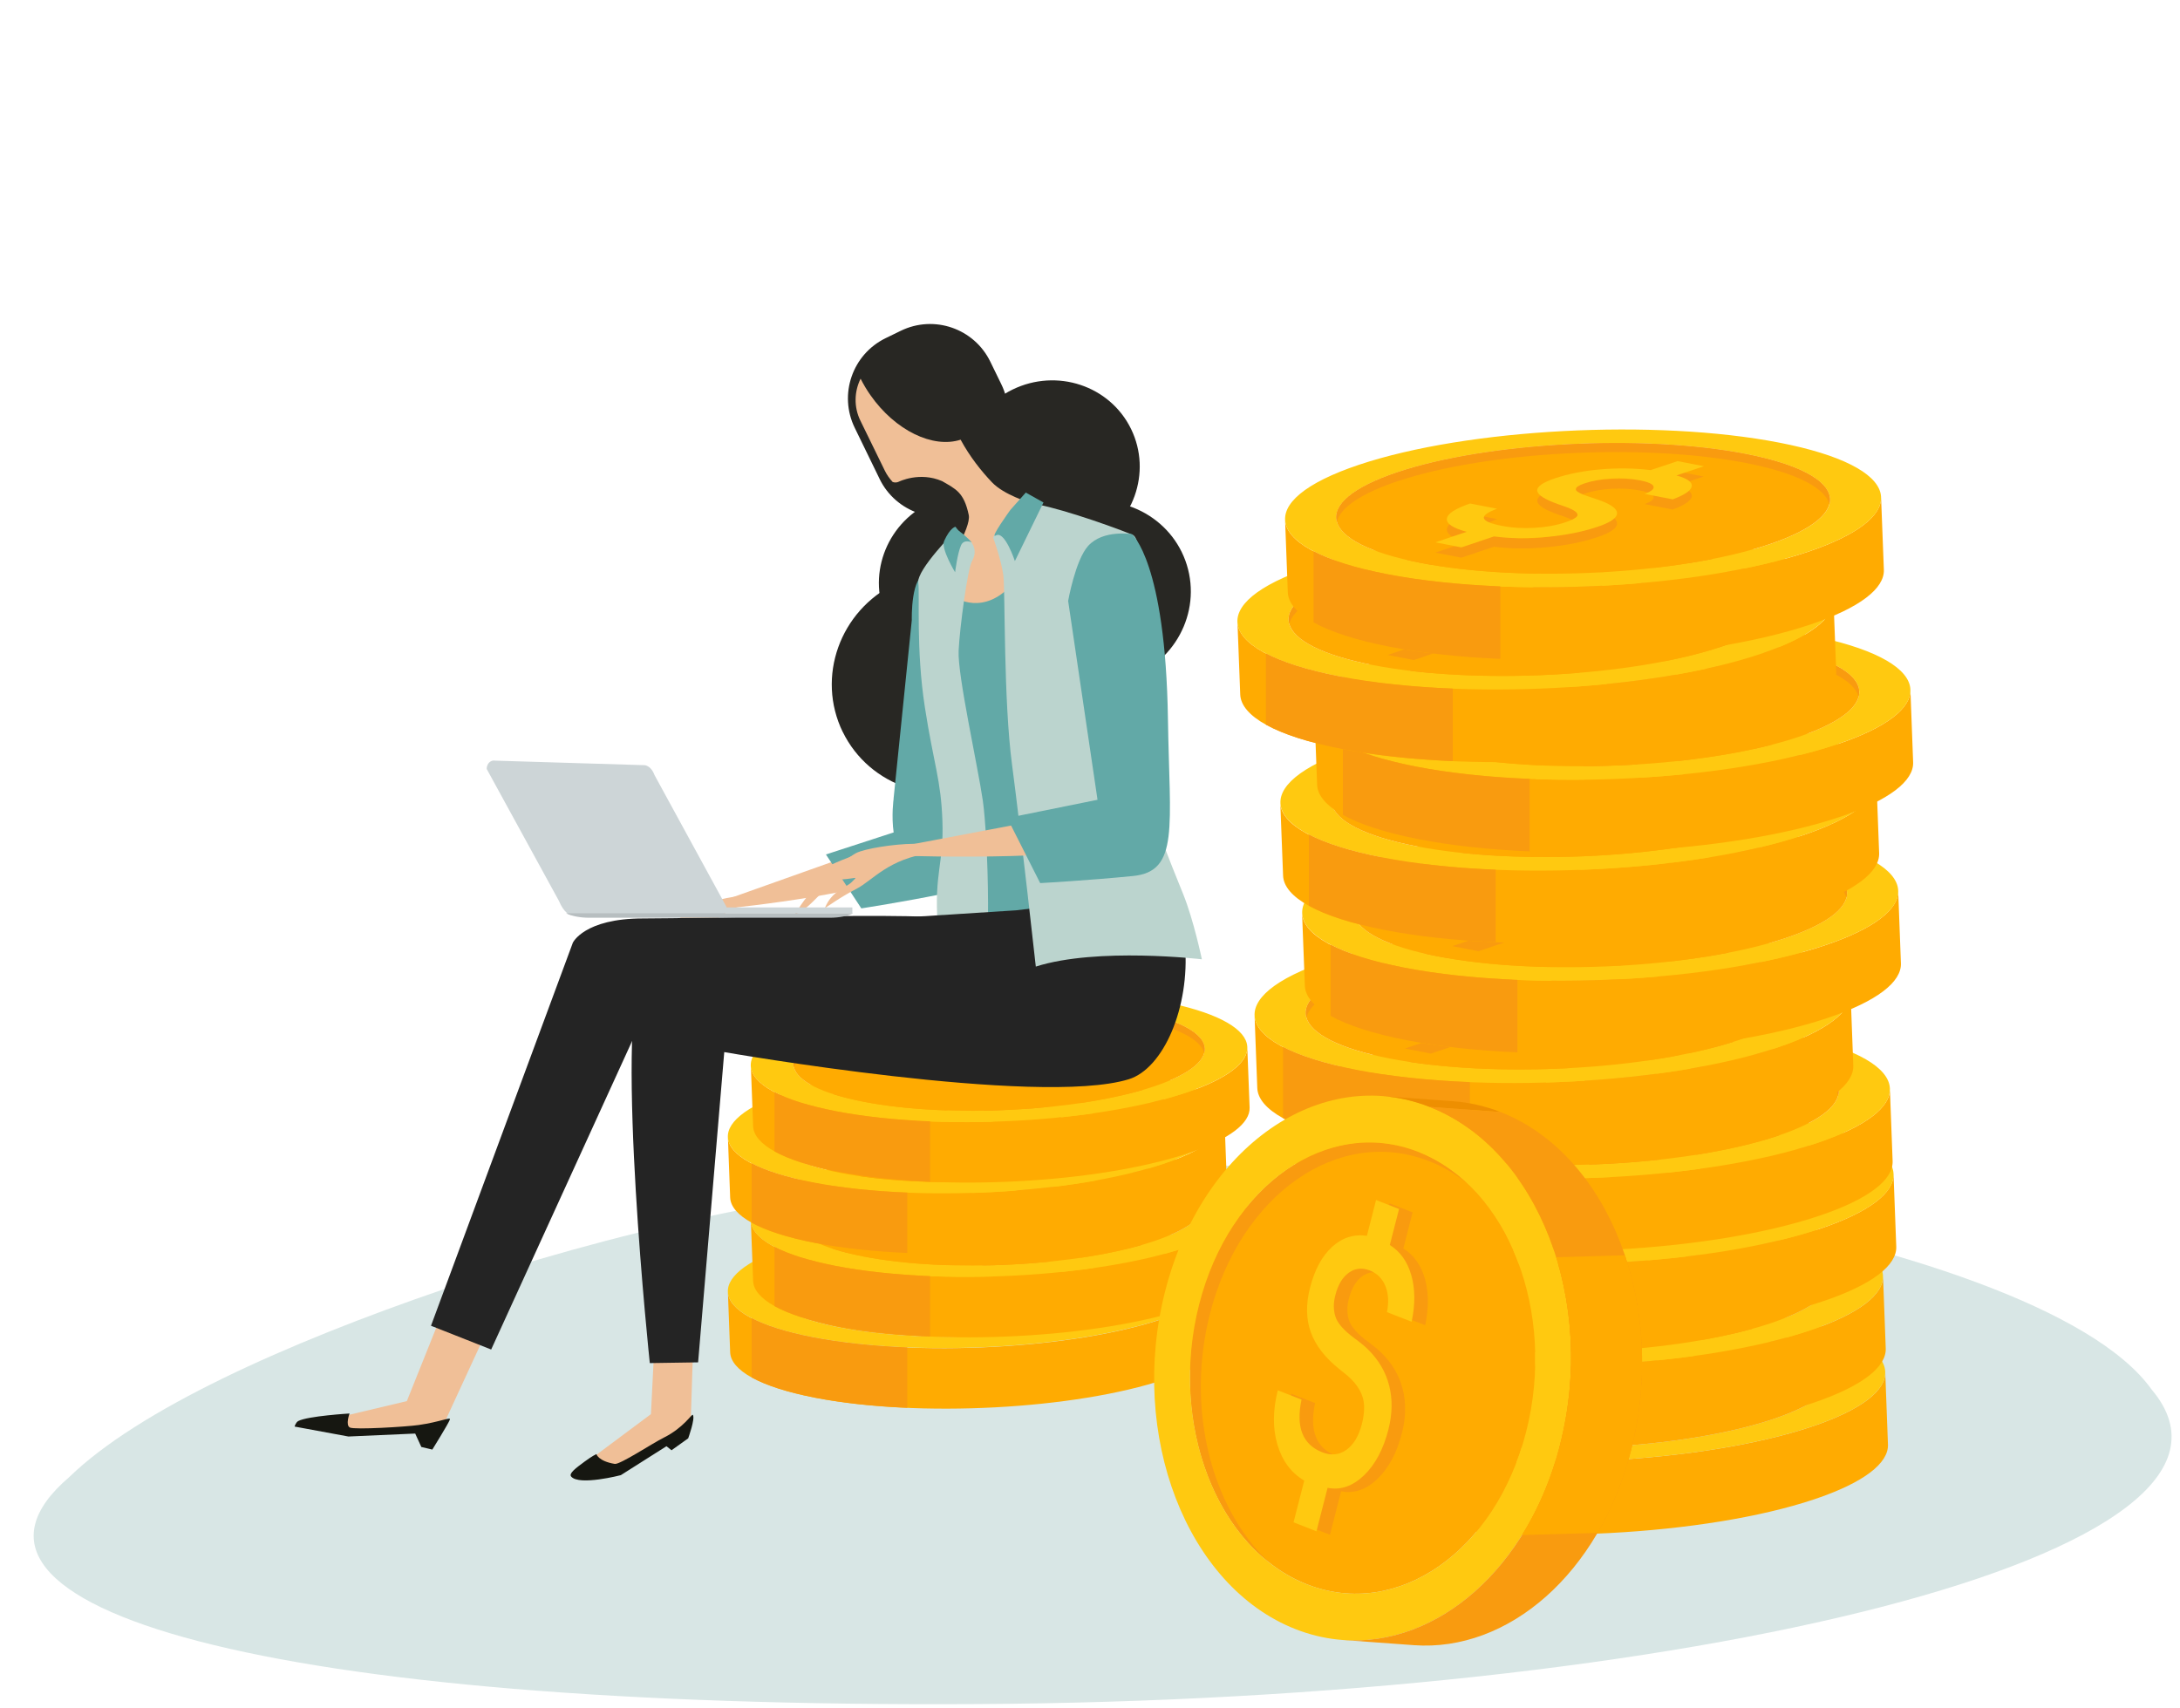<svg xmlns="http://www.w3.org/2000/svg" width="518" height="406" viewBox="0 0 518 406" fill="none"><path d="M511.284 330.247C497.62 311.057 450.872 295.857 399.947 286.801C348.131 277.705 292.137 274.713 240.184 278.782C187.718 282.852 144.977 293.224 105.798 306.27C67.51 319.355 32.784 335.154 16.448 351.032C-19.957 382.15 63.024 405.967 232.102 404.97C400.221 404.092 544.162 369.224 511.284 330.247Z" fill="#D8E6E5"></path><path d="M319.142 348.165C318.98 343.493 318.737 337.254 318.561 332.581C318.683 335.795 319.02 344.478 319.155 347.814C319.155 347.935 319.155 348.043 319.155 348.165H319.142Z" fill="#FFC910"></path><path d="M447.959 326.019C448.175 331.771 448.404 337.524 448.607 343.277C448.782 347.666 443.016 352.311 431.092 356.309C405.325 364.938 360.586 367.301 331.16 361.575C315.36 358.496 307.176 353.729 306.987 348.625L306.339 331.366C306.528 336.471 314.711 341.238 330.511 344.317C359.937 350.043 404.677 347.679 430.443 339.05C442.368 335.053 448.134 330.421 447.972 326.019H447.959Z" fill="#FFAB01"></path><path d="M423.786 313.067C453.212 318.793 456.197 330.42 430.43 339.049C404.664 347.678 359.938 350.042 330.499 344.316C301.073 338.59 298.088 326.963 323.855 318.333C349.607 309.704 394.347 307.341 423.773 313.067H423.786ZM338.52 341.628C362.896 346.368 399.951 344.41 421.288 337.266C442.625 330.123 440.167 320.481 415.778 315.741C391.403 311.001 354.347 312.959 333.011 320.102C311.674 327.246 314.145 336.888 338.52 341.628Z" fill="#FFC910"></path><path d="M415.779 315.74C440.154 320.48 442.625 330.109 421.288 337.266C399.952 344.41 362.896 346.368 338.52 341.628C314.145 336.888 311.687 327.26 333.011 320.102C354.348 312.959 391.403 311 415.779 315.74Z" fill="#FFAB01"></path><path d="M333.011 322.25C354.348 315.106 391.403 313.148 415.779 317.888C427.905 320.251 434.617 323.816 435.644 327.692C436.872 323.019 430.12 318.536 415.779 315.74C391.403 311 354.348 312.959 333.011 320.102C322.302 323.694 317.589 327.908 318.642 331.824C319.479 328.556 324.219 325.193 333.011 322.25Z" fill="#F99B0F"></path><path d="M313.105 338.875V355.782C317.143 358.024 323.179 360.009 331.16 361.562C339.06 363.101 348.054 364.047 357.48 364.452V347.22C347.798 346.829 338.574 345.87 330.512 344.303C322.95 342.831 317.129 340.968 313.105 338.875Z" fill="#F99B0F"></path><path d="M405.771 321.129L399.316 323.289C401.895 324.005 403.111 324.856 402.949 325.869C402.8 326.868 401.288 327.908 398.438 328.975L391.78 327.678C393.387 327.071 394.076 326.477 393.874 325.896C393.671 325.315 392.591 324.829 390.633 324.451C388.526 324.046 386.284 323.911 383.894 324.046C381.504 324.181 379.37 324.559 377.493 325.194C376.804 325.423 376.291 325.653 375.94 325.882C375.589 326.125 375.413 326.355 375.413 326.598C375.386 327.098 376.588 327.732 379.032 328.529C380.491 328.988 381.544 329.366 382.192 329.65C384.461 330.636 385.461 331.635 385.15 332.634C384.853 333.634 383.313 334.606 380.531 335.538C376.993 336.726 372.956 337.523 368.405 337.942C363.854 338.36 359.708 338.306 355.98 337.807L348.216 340.399L342.017 339.198L349.471 336.699C346.203 335.835 344.623 334.795 344.772 333.593C344.894 332.391 346.744 331.19 350.309 329.988L356.71 331.23C354.441 332.067 353.401 332.823 353.59 333.499C353.766 334.174 355.184 334.768 357.844 335.295C360.275 335.767 362.854 335.93 365.596 335.767C368.337 335.619 370.781 335.187 372.942 334.458C373.712 334.201 374.333 333.944 374.806 333.701C375.278 333.458 375.589 333.215 375.737 332.999C376.196 332.27 375.089 331.446 372.415 330.555C371.97 330.406 371.646 330.298 371.43 330.217C368.148 329.083 366.433 328.002 366.271 327.003C366.109 325.99 367.5 325.005 370.457 324.005C373.671 322.925 377.304 322.223 381.355 321.872C385.406 321.52 389.35 321.588 393.198 322.047L399.586 319.9L405.784 321.102L405.771 321.129Z" fill="#F99B0F"></path><path d="M405.771 318.699L399.316 320.859C401.895 321.575 403.111 322.426 402.949 323.439C402.8 324.438 401.288 325.478 398.438 326.545L391.78 325.248C393.387 324.641 394.076 324.046 393.874 323.466C393.671 322.885 392.591 322.399 390.633 322.021C388.526 321.616 386.284 321.467 383.894 321.602C381.504 321.737 379.37 322.115 377.493 322.75C376.804 322.98 376.291 323.209 375.94 323.439C375.589 323.668 375.413 323.911 375.413 324.155C375.386 324.654 376.588 325.289 379.032 326.072C380.491 326.531 381.544 326.909 382.192 327.193C384.461 328.179 385.461 329.178 385.15 330.177C384.853 331.177 383.313 332.149 380.531 333.081C376.993 334.269 372.956 335.066 368.405 335.485C363.854 335.903 359.708 335.863 355.98 335.35L348.216 337.956L342.017 336.754L349.471 334.256C346.203 333.378 344.623 332.352 344.772 331.15C344.894 329.948 346.744 328.746 350.309 327.544L356.71 328.8C354.441 329.637 353.401 330.38 353.59 331.069C353.766 331.744 355.184 332.352 357.844 332.865C360.275 333.337 362.854 333.499 365.596 333.337C368.337 333.189 370.781 332.743 372.942 332.014C373.712 331.757 374.333 331.514 374.806 331.258C375.278 331.001 375.589 330.772 375.737 330.556C376.196 329.826 375.089 329.003 372.415 328.111C371.97 327.963 371.646 327.855 371.43 327.787C368.148 326.639 366.433 325.572 366.271 324.573C366.109 323.56 367.5 322.575 370.457 321.575C373.671 320.495 377.304 319.793 381.355 319.442C385.406 319.09 389.35 319.158 393.198 319.617L399.586 317.483L405.784 318.685L405.771 318.699Z" fill="#FFC910"></path><path d="M318.614 325.343C318.438 320.67 318.209 314.431 318.02 309.759C318.141 312.973 318.479 321.656 318.614 324.992C318.614 325.113 318.614 325.235 318.614 325.343Z" fill="#FFC910"></path><path d="M447.432 303.195C447.648 308.948 447.864 314.701 448.08 320.454C448.242 324.856 442.49 329.488 430.552 333.485C404.799 342.115 360.059 344.464 330.633 338.752C314.82 335.687 306.65 330.906 306.461 325.802L305.812 308.543C306.015 313.634 314.185 318.415 329.985 321.494C359.411 327.206 404.151 324.856 429.904 316.227C441.828 312.23 447.594 307.598 447.432 303.195Z" fill="#FFAB01"></path><path d="M423.246 290.245C452.685 295.971 455.656 307.598 429.89 316.227C404.137 324.856 359.398 327.206 329.972 321.494C300.546 315.768 297.575 304.141 323.328 295.512C349.08 286.882 393.807 284.533 423.246 290.245ZM337.98 318.807C362.355 323.547 399.411 321.588 420.748 314.445C442.098 307.301 439.627 297.659 415.251 292.919C390.876 288.179 353.82 290.137 332.484 297.281C311.147 304.424 313.618 314.067 337.98 318.807Z" fill="#FFC910"></path><path d="M415.251 292.933C439.626 297.673 442.097 307.301 420.747 314.459C399.41 321.602 362.354 323.561 337.979 318.821C313.604 314.081 311.146 304.438 332.483 297.295C353.82 290.151 390.876 288.193 415.251 292.933Z" fill="#FFAB01"></path><path d="M332.483 299.428C353.82 292.284 390.875 290.34 415.251 295.066C427.377 297.416 434.076 300.995 435.129 304.87C436.344 300.198 429.592 295.701 415.251 292.919C390.875 288.179 353.82 290.137 332.483 297.281C321.76 300.873 317.061 305.087 318.114 309.003C318.965 305.735 323.705 302.372 332.483 299.428Z" fill="#F99B0F"></path><path d="M312.564 316.065V332.972C316.616 335.214 322.652 337.199 330.633 338.752C338.52 340.292 347.514 341.237 356.94 341.642V324.411C347.271 324.019 338.047 323.06 329.972 321.494C322.409 320.022 316.589 318.158 312.564 316.065Z" fill="#F99B0F"></path><path d="M405.258 298.307L398.803 300.468C401.382 301.184 402.598 302.048 402.436 303.047C402.301 304.06 400.788 305.087 397.925 306.167L391.268 304.87C392.861 304.263 393.563 303.669 393.361 303.088C393.158 302.507 392.078 302.021 390.12 301.643C388.013 301.238 385.771 301.103 383.368 301.238C380.977 301.373 378.844 301.751 376.967 302.386C376.278 302.615 375.765 302.845 375.414 303.074C375.062 303.304 374.9 303.547 374.9 303.79C374.873 304.29 376.075 304.924 378.52 305.708C379.992 306.18 381.031 306.545 381.68 306.842C383.948 307.828 384.948 308.814 384.637 309.827C384.34 310.826 382.8 311.798 380.005 312.73C376.467 313.918 372.429 314.715 367.878 315.134C363.327 315.552 359.181 315.512 355.454 314.999L347.689 317.591L341.491 316.39L348.945 313.891C345.677 313.027 344.111 311.987 344.246 310.785C344.367 309.583 346.217 308.382 349.769 307.18L356.183 308.422C353.928 309.259 352.888 310.016 353.064 310.691C353.24 311.366 354.658 311.96 357.318 312.487C359.749 312.96 362.314 313.122 365.056 312.96C367.797 312.811 370.241 312.379 372.402 311.65C373.172 311.393 373.793 311.136 374.266 310.893C374.738 310.637 375.049 310.407 375.198 310.191C375.67 309.462 374.549 308.638 371.875 307.747C371.43 307.598 371.106 307.49 370.89 307.409C367.622 306.261 365.893 305.195 365.745 304.195C365.583 303.196 366.973 302.197 369.931 301.211C373.145 300.13 376.777 299.415 380.829 299.077C384.88 298.726 388.837 298.794 392.686 299.253L399.073 297.105L405.272 298.307H405.258Z" fill="#F99B0F"></path><path d="M405.258 295.876L398.803 298.037C401.382 298.753 402.598 299.617 402.436 300.616C402.301 301.616 400.788 302.656 397.925 303.722L391.268 302.426C392.861 301.818 393.563 301.224 393.361 300.643C393.158 300.063 392.078 299.577 390.12 299.198C388.013 298.793 385.771 298.658 383.368 298.793C380.977 298.928 378.844 299.306 376.967 299.941C376.278 300.171 375.765 300.4 375.414 300.63C375.062 300.873 374.9 301.103 374.9 301.346C374.873 301.845 376.075 302.493 378.52 303.263C379.992 303.736 381.031 304.1 381.68 304.398C383.948 305.383 384.948 306.383 384.637 307.382C384.34 308.381 382.8 309.354 380.005 310.285C376.467 311.474 372.429 312.271 367.878 312.689C363.327 313.108 359.181 313.054 355.454 312.554L347.689 315.147L341.491 313.945L348.945 311.447C345.677 310.583 344.111 309.543 344.246 308.341C344.367 307.139 346.217 305.937 349.769 304.735L356.183 305.978C353.928 306.815 352.888 307.571 353.064 308.246C353.24 308.922 354.658 309.516 357.318 310.042C359.749 310.515 362.314 310.677 365.056 310.515C367.797 310.366 370.241 309.921 372.402 309.205C373.172 308.949 373.793 308.692 374.266 308.449C374.738 308.206 375.049 307.963 375.198 307.747C375.67 307.017 374.549 306.207 371.875 305.302C371.43 305.154 371.106 305.046 370.89 304.965C367.622 303.817 365.893 302.75 365.745 301.751C365.583 300.738 366.973 299.752 369.931 298.753C373.145 297.672 376.777 296.97 380.829 296.619C384.88 296.268 388.837 296.335 392.686 296.795L399.073 294.647L405.272 295.849L405.258 295.876Z" fill="#FFC910"></path><path d="M321.113 301.143C320.937 296.47 320.708 290.231 320.519 285.559C320.64 288.773 320.978 297.456 321.113 300.791C321.113 300.913 321.113 301.035 321.113 301.143Z" fill="#FFC910"></path><path d="M449.931 278.997C450.147 284.749 450.363 290.502 450.579 296.255C450.741 300.657 444.975 305.289 433.051 309.287C407.284 317.916 362.545 320.266 333.119 314.553C317.319 311.488 309.148 306.707 308.946 301.603L308.284 284.344C308.487 289.449 316.657 294.216 332.457 297.295C361.883 303.021 406.623 300.657 432.389 292.028C444.313 288.031 450.079 283.399 449.917 278.997H449.931Z" fill="#FFAB01"></path><path d="M425.757 266.046C455.196 271.771 458.167 283.399 432.415 292.028C406.662 300.657 361.922 303.02 332.483 297.295C303.043 291.569 300.072 279.942 325.839 271.312C351.605 262.683 396.345 260.333 425.757 266.046ZM340.491 294.607C364.866 299.347 401.922 297.389 423.259 290.245C444.595 283.102 442.138 273.46 417.762 268.719C393.387 263.979 356.331 265.938 334.995 273.081C313.658 280.225 316.115 289.867 340.491 294.594" fill="#FFC910"></path><path d="M417.749 268.72C442.125 273.46 444.582 283.088 423.246 290.245C401.922 297.389 364.853 299.347 340.478 294.607C316.102 289.867 313.645 280.239 334.982 273.095C356.318 265.951 393.374 263.993 417.749 268.733V268.72Z" fill="#FFAB01"></path><path d="M334.981 275.229C356.318 268.085 393.374 266.127 417.749 270.867C429.876 273.216 436.574 276.795 437.628 280.671C438.843 275.998 432.104 271.515 417.749 268.719C393.374 263.979 356.318 265.938 334.981 273.081C324.259 276.673 319.546 280.887 320.613 284.803C321.464 281.535 326.204 278.172 334.981 275.229Z" fill="#F99B0F"></path><path d="M315.077 291.853V308.76C319.128 311.002 325.151 312.987 333.132 314.54C341.032 316.079 350.026 317.025 359.452 317.43V300.198C349.783 299.807 340.546 298.848 332.484 297.281C324.921 295.809 319.101 293.946 315.077 291.853Z" fill="#F99B0F"></path><path d="M407.756 274.094L401.301 276.255C403.881 276.971 405.082 277.821 404.934 278.834C404.785 279.833 403.286 280.873 400.423 281.94L393.779 280.644C395.373 280.036 396.075 279.442 395.873 278.861C395.67 278.28 394.59 277.808 392.631 277.416C390.525 277.011 388.283 276.876 385.879 277.011C383.489 277.146 381.355 277.524 379.478 278.159C378.79 278.389 378.276 278.618 377.925 278.848C377.574 279.077 377.412 279.32 377.412 279.563C377.385 280.063 378.574 280.698 381.018 281.481C382.476 281.954 383.53 282.318 384.178 282.615C386.446 283.601 387.432 284.6 387.135 285.6C386.838 286.599 385.299 287.571 382.517 288.503C378.979 289.678 374.941 290.488 370.39 290.907C365.839 291.326 361.693 291.285 357.966 290.772L350.201 293.365L344.002 292.163L351.457 289.665C348.189 288.787 346.609 287.747 346.744 286.545C346.879 285.357 348.715 284.155 352.281 282.939L358.682 284.182C356.413 285.019 355.373 285.775 355.562 286.451C355.738 287.126 357.156 287.72 359.816 288.247C362.233 288.719 364.813 288.881 367.554 288.719C370.282 288.571 372.74 288.125 374.9 287.409C375.67 287.153 376.291 286.896 376.764 286.653C377.237 286.397 377.547 286.167 377.696 285.951C378.155 285.222 377.048 284.411 374.374 283.507C373.928 283.358 373.604 283.25 373.388 283.169C370.12 282.035 368.391 280.954 368.243 279.955C368.081 278.956 369.485 277.956 372.429 276.971C375.643 275.89 379.276 275.175 383.327 274.837C387.378 274.486 391.335 274.553 395.17 275.012L401.571 272.865L407.77 274.067L407.756 274.094Z" fill="#F99B0F"></path><path d="M407.756 271.677L401.301 273.838C403.881 274.553 405.082 275.404 404.934 276.417C404.785 277.416 403.286 278.456 400.423 279.523L393.779 278.226C395.373 277.619 396.075 277.025 395.873 276.444C395.67 275.85 394.59 275.377 392.631 274.999C390.525 274.594 388.283 274.459 385.879 274.594C383.489 274.729 381.355 275.107 379.478 275.742C378.79 275.971 378.276 276.201 377.925 276.43C377.574 276.66 377.412 276.903 377.412 277.146C377.385 277.646 378.574 278.28 381.018 279.064C382.476 279.523 383.53 279.901 384.178 280.185C386.446 281.17 387.432 282.17 387.135 283.169C386.838 284.168 385.299 285.141 382.517 286.072C378.979 287.261 374.941 288.058 370.39 288.476C365.839 288.895 361.693 288.854 357.966 288.341L350.201 290.934L344.002 289.732L351.457 287.234C348.189 286.356 346.609 285.33 346.744 284.128C346.879 282.926 348.715 281.724 352.281 280.522L358.682 281.765C356.413 282.602 355.373 283.358 355.562 284.033C355.738 284.708 357.156 285.316 359.816 285.829C362.233 286.302 364.813 286.464 367.554 286.302C370.282 286.153 372.74 285.721 374.9 284.992C375.67 284.735 376.291 284.479 376.764 284.236C377.237 283.979 377.547 283.75 377.696 283.534C378.155 282.804 377.048 281.981 374.374 281.089C373.928 280.941 373.604 280.833 373.388 280.752C370.12 279.604 368.391 278.537 368.243 277.538C368.081 276.538 369.485 275.539 372.429 274.553C375.643 273.473 379.276 272.771 383.327 272.42C387.378 272.068 391.335 272.136 395.17 272.609L401.571 270.461L407.77 271.663L407.756 271.677Z" fill="#FFC910"></path><path d="M320.249 280.832C320.073 276.159 319.844 269.921 319.668 265.248C319.79 268.462 320.128 277.145 320.249 280.481V280.846V280.832Z" fill="#FFC910"></path><path d="M449.065 258.672C449.282 264.425 449.498 270.178 449.714 275.93C449.876 280.333 444.123 284.965 432.185 288.962C406.432 297.591 361.693 299.955 332.267 294.229C316.467 291.163 308.283 286.383 308.094 281.278L307.446 264.02C307.635 269.111 315.819 273.891 331.619 276.97C361.044 282.696 405.784 280.333 431.55 271.704C443.475 267.706 449.241 263.074 449.079 258.672H449.065Z" fill="#FFAB01"></path><path d="M424.894 245.735C454.319 251.461 457.304 263.088 431.538 271.717C405.772 280.346 361.045 282.696 331.606 276.984C302.18 271.258 299.195 259.631 324.948 251.001C350.714 242.372 395.441 240.009 424.88 245.735H424.894ZM339.614 274.296C363.989 279.036 401.045 277.078 422.382 269.934C443.719 262.791 441.261 253.149 416.886 248.409C392.524 243.669 355.468 245.627 334.118 252.77C312.781 259.914 315.252 269.556 339.614 274.296Z" fill="#FFC910"></path><path d="M416.885 248.409C441.261 253.149 443.732 262.777 422.381 269.935C401.058 277.079 364.002 279.037 339.613 274.297C315.238 269.557 312.78 259.928 334.117 252.771C355.454 245.627 392.51 243.669 416.885 248.409Z" fill="#FFAB01"></path><path d="M334.118 254.932C355.455 247.788 392.511 245.83 416.886 250.57C429.027 252.933 435.725 256.498 436.764 260.374C437.98 255.701 431.241 251.204 416.886 248.423C392.524 243.683 355.469 245.641 334.118 252.784C323.409 256.377 318.696 260.59 319.75 264.506C320.6 261.238 325.34 257.876 334.118 254.945V254.932Z" fill="#F99B0F"></path><path d="M314.199 271.542V288.449C318.25 290.691 324.286 292.676 332.254 294.229C340.14 295.769 349.148 296.714 358.574 297.119V279.888C348.891 279.496 339.668 278.537 331.592 276.971C324.03 275.499 318.223 273.635 314.185 271.542H314.199Z" fill="#F99B0F"></path><path d="M406.892 253.797L400.424 255.958C403.003 256.674 404.218 257.524 404.056 258.537C403.908 259.537 402.409 260.576 399.546 261.643L392.902 260.347C394.495 259.739 395.197 259.145 394.995 258.564C394.792 257.984 393.712 257.511 391.754 257.119C389.661 256.714 387.405 256.579 385.015 256.714C382.625 256.849 380.491 257.227 378.614 257.862C377.912 258.092 377.412 258.321 377.061 258.551C376.71 258.78 376.548 259.023 376.548 259.267C376.521 259.766 377.723 260.401 380.167 261.184C381.626 261.643 382.679 262.021 383.327 262.318C385.596 263.304 386.582 264.304 386.285 265.303C385.988 266.302 384.448 267.275 381.653 268.206C378.128 269.395 374.077 270.192 369.512 270.61C364.975 271.029 360.816 270.988 357.088 270.475L349.323 273.081L343.125 271.88L350.579 269.381C347.311 268.517 345.731 267.477 345.866 266.275C346.001 265.073 347.838 263.871 351.403 262.67L357.804 263.912C355.535 264.749 354.509 265.506 354.685 266.181C354.86 266.856 356.278 267.45 358.938 267.963C361.369 268.436 363.949 268.598 366.676 268.436C369.418 268.287 371.862 267.855 374.023 267.126C374.793 266.869 375.414 266.613 375.886 266.37C376.359 266.113 376.67 265.884 376.818 265.668C377.277 264.938 376.17 264.128 373.496 263.223C373.051 263.075 372.726 262.967 372.51 262.886C369.229 261.738 367.514 260.671 367.352 259.672C367.19 258.672 368.581 257.673 371.538 256.687C374.752 255.607 378.385 254.905 382.436 254.554C386.487 254.202 390.431 254.27 394.279 254.743L400.68 252.609L406.879 253.811L406.892 253.797Z" fill="#F99B0F"></path><path d="M406.892 251.366L400.424 253.527C403.003 254.242 404.218 255.107 404.056 256.106C403.908 257.105 402.409 258.145 399.546 259.212L392.902 257.916C394.495 257.308 395.197 256.714 394.995 256.133C394.792 255.552 393.712 255.066 391.754 254.688C389.661 254.283 387.405 254.148 385.015 254.283C382.625 254.418 380.491 254.796 378.614 255.431C377.912 255.66 377.412 255.89 377.061 256.119C376.71 256.349 376.548 256.592 376.548 256.835C376.521 257.335 377.723 257.97 380.167 258.766C381.626 259.225 382.679 259.604 383.327 259.887C385.596 260.873 386.582 261.872 386.285 262.872C385.988 263.871 384.448 264.843 381.653 265.775C378.128 266.963 374.077 267.76 369.512 268.179C364.975 268.597 360.816 268.557 357.088 268.044L349.323 270.65L343.125 269.448L350.579 266.95C347.311 266.086 345.731 265.046 345.866 263.844C346.001 262.642 347.838 261.44 351.403 260.238L357.804 261.481C355.535 262.318 354.509 263.074 354.685 263.749C354.86 264.425 356.278 265.032 358.938 265.545C361.369 266.018 363.949 266.18 366.676 266.018C369.418 265.87 371.862 265.424 374.023 264.708C374.793 264.452 375.414 264.195 375.886 263.952C376.359 263.695 376.67 263.466 376.818 263.25C377.277 262.521 376.17 261.71 373.496 260.805C373.051 260.657 372.726 260.549 372.51 260.468C369.229 259.333 367.514 258.253 367.352 257.254C367.19 256.255 368.581 255.255 371.538 254.256C374.752 253.176 378.385 252.46 382.436 252.122C386.487 251.771 390.431 251.839 394.279 252.298L400.68 250.164L406.879 251.366H406.892Z" fill="#FFC910"></path><path d="M310.917 258.105C310.741 253.432 310.498 247.193 310.323 242.521C310.444 245.735 310.782 254.418 310.917 257.754C310.917 257.875 310.917 257.997 310.917 258.118V258.105Z" fill="#FFC910"></path><path d="M439.721 235.958C439.937 241.711 440.154 247.464 440.37 253.217C440.532 257.605 434.765 262.251 422.841 266.248C397.088 274.877 352.348 277.241 322.922 271.515C307.109 268.436 298.939 263.669 298.75 258.564L298.102 241.306C298.291 246.41 306.474 251.177 322.274 254.256C351.7 259.982 396.44 257.619 422.206 248.99C434.13 244.992 439.897 240.36 439.735 235.958H439.721Z" fill="#FFAB01"></path><path d="M415.549 223.007C444.975 228.733 447.959 240.36 422.207 248.989C396.441 257.618 351.701 259.981 322.275 254.256C292.849 248.53 289.878 236.903 315.631 228.273C341.397 219.644 386.123 217.281 415.549 223.007ZM330.283 251.568C354.658 256.308 391.714 254.35 413.051 247.206C434.388 240.063 431.93 230.421 407.541 225.681C383.166 220.941 346.11 222.899 324.773 230.042C303.436 237.186 305.908 246.828 330.269 251.568" fill="#FFC910"></path><path d="M407.54 225.68C431.915 230.42 434.387 240.049 413.05 247.206C391.713 254.35 354.657 256.308 330.282 251.568C305.907 246.828 303.449 237.2 324.786 230.042C346.122 222.898 383.178 220.94 407.554 225.68H407.54Z" fill="#FFAB01"></path><path d="M324.786 232.204C346.123 225.06 383.179 223.102 407.554 227.842C419.694 230.192 426.392 233.771 427.432 237.646C428.648 232.974 421.909 228.49 407.554 225.695C383.179 220.955 346.123 222.913 324.786 230.057C314.064 233.649 309.364 237.862 310.417 241.779C311.268 238.511 316.008 235.148 324.786 232.204Z" fill="#F99B0F"></path><path d="M304.867 248.814V265.722C308.918 267.964 314.941 269.949 322.936 271.502C330.822 273.028 339.816 273.986 349.256 274.392V257.16C339.587 256.768 330.363 255.81 322.274 254.243C314.712 252.771 308.905 250.908 304.867 248.814Z" fill="#F99B0F"></path><path d="M397.547 231.069L391.092 233.243C393.672 233.959 394.887 234.809 394.725 235.822C394.59 236.821 393.064 237.861 390.215 238.928L383.57 237.632C385.164 237.024 385.866 236.43 385.664 235.849C385.461 235.268 384.381 234.782 382.423 234.404C380.316 233.999 378.074 233.864 375.684 233.999C373.294 234.134 371.16 234.512 369.283 235.147C368.594 235.376 368.081 235.606 367.73 235.849C367.392 236.079 367.217 236.322 367.217 236.565C367.19 237.065 368.392 237.699 370.836 238.496C372.294 238.955 373.348 239.333 373.996 239.617C376.251 240.603 377.25 241.602 376.953 242.601C376.656 243.601 375.117 244.573 372.335 245.505C368.797 246.693 364.759 247.49 360.195 247.908C355.644 248.327 351.498 248.287 347.771 247.773L340.006 250.38L333.807 249.178L341.262 246.68C337.993 245.802 336.414 244.775 336.549 243.574C336.684 242.372 338.52 241.183 342.085 239.968L348.486 241.21C346.231 242.034 345.178 242.804 345.367 243.479C345.542 244.154 346.96 244.762 349.621 245.275C352.051 245.748 354.617 245.91 357.372 245.748C360.1 245.599 362.558 245.167 364.719 244.438C365.488 244.181 366.109 243.925 366.582 243.682C367.055 243.425 367.365 243.195 367.5 242.979C367.973 242.25 366.866 241.44 364.178 240.535C363.733 240.387 363.409 240.279 363.193 240.198C359.924 239.05 358.209 237.983 358.047 236.983C357.885 235.984 359.276 234.985 362.234 233.999C365.448 232.919 369.08 232.216 373.132 231.865C377.183 231.514 381.126 231.582 384.975 232.054L391.376 229.907L397.574 231.109L397.547 231.069Z" fill="#F99B0F"></path><path d="M397.547 228.638L391.092 230.799C393.672 231.515 394.887 232.379 394.725 233.378C394.59 234.378 393.064 235.417 390.215 236.484L383.57 235.188C385.164 234.58 385.866 233.986 385.664 233.405C385.461 232.811 384.381 232.338 382.423 231.96C380.316 231.555 378.074 231.42 375.684 231.555C373.294 231.69 371.16 232.068 369.283 232.703C368.594 232.933 368.081 233.162 367.73 233.405C367.392 233.635 367.217 233.878 367.217 234.121C367.19 234.621 368.392 235.255 370.836 236.039C372.294 236.498 373.348 236.876 373.996 237.159C376.251 238.145 377.25 239.145 376.953 240.144C376.656 241.143 375.117 242.116 372.335 243.047C368.797 244.236 364.759 245.032 360.195 245.451C355.644 245.87 351.498 245.816 347.771 245.316L340.006 247.909L333.807 246.707L341.262 244.209C337.993 243.344 336.414 242.305 336.549 241.103C336.684 239.901 338.52 238.699 342.085 237.497L348.486 238.739C346.231 239.577 345.178 240.333 345.367 241.008C345.542 241.683 346.96 242.278 349.621 242.804C352.051 243.277 354.617 243.439 357.372 243.277C360.1 243.128 362.558 242.696 364.719 241.967C365.488 241.71 366.109 241.454 366.582 241.211C367.055 240.968 367.365 240.725 367.5 240.509C367.973 239.779 366.866 238.956 364.178 238.064C363.733 237.916 363.409 237.808 363.193 237.727C359.924 236.592 358.209 235.512 358.047 234.513C357.885 233.5 359.276 232.514 362.234 231.515C365.448 230.434 369.08 229.732 373.132 229.381C377.183 229.03 381.126 229.097 384.975 229.557L391.376 227.423L397.574 228.625L397.547 228.638Z" fill="#FFC910"></path><path d="M322.233 233.811C322.058 229.139 321.828 222.9 321.639 218.227C321.761 221.441 322.098 230.124 322.233 233.46C322.233 233.581 322.233 233.703 322.233 233.825V233.811Z" fill="#FFC910"></path><path d="M451.038 211.663C451.254 217.416 451.47 223.169 451.686 228.922C451.862 233.324 446.082 237.956 434.157 241.953C408.405 250.583 363.665 252.932 334.226 247.22C318.426 244.141 310.242 239.374 310.053 234.269L309.391 217.011C309.594 222.115 317.764 226.882 333.564 229.961C362.99 235.687 407.73 233.324 433.496 224.695C445.42 220.698 451.186 216.065 451.024 211.663H451.038Z" fill="#FFAB01"></path><path d="M426.865 198.699C456.291 204.425 459.276 216.052 433.523 224.681C407.77 233.311 363.03 235.674 333.591 229.948C304.152 224.222 301.194 212.595 326.947 203.966C352.7 195.336 397.44 192.987 426.865 198.699ZM341.599 227.261C365.974 232.001 403.03 230.042 424.367 222.899C445.704 215.741 443.233 206.113 418.857 201.373C394.482 196.633 357.426 198.591 336.089 205.735C314.753 212.879 317.21 222.521 341.586 227.261" fill="#FFC910"></path><path d="M418.857 201.387C443.232 206.127 445.704 215.756 424.367 222.913C403.03 230.057 365.974 232.015 341.599 227.275C317.224 222.535 314.766 212.906 336.103 205.749C357.439 198.605 394.495 196.647 418.871 201.387H418.857Z" fill="#FFAB01"></path><path d="M336.089 207.896C357.426 200.752 394.481 198.794 418.857 203.534C430.984 205.897 437.682 209.462 438.735 213.338C439.95 208.652 433.212 204.182 418.857 201.387C394.481 196.647 357.426 198.605 336.089 205.749C325.366 209.341 320.667 213.554 321.72 217.471C322.571 214.203 327.311 210.84 336.089 207.896Z" fill="#F99B0F"></path><path d="M316.184 224.519V241.426C320.235 243.668 326.271 245.653 334.252 247.206C342.139 248.746 351.133 249.691 360.572 250.096V232.865C350.903 232.473 341.666 231.514 333.591 229.948C326.028 228.476 320.208 226.612 316.184 224.519Z" fill="#F99B0F"></path><path d="M408.863 206.762L402.408 208.922C404.988 209.638 406.19 210.502 406.041 211.502C405.893 212.501 404.38 213.541 401.531 214.608L394.887 213.311C396.48 212.703 397.182 212.109 396.98 211.529C396.777 210.948 395.697 210.462 393.739 210.084C391.632 209.679 389.39 209.544 386.987 209.679C384.596 209.814 382.463 210.192 380.586 210.826C379.897 211.056 379.384 211.286 379.033 211.515C378.681 211.745 378.506 211.988 378.506 212.231C378.479 212.731 379.681 213.365 382.125 214.148C383.584 214.621 384.637 214.986 385.285 215.283C387.554 216.269 388.539 217.268 388.242 218.267C387.945 219.28 386.406 220.239 383.624 221.171C380.099 222.346 376.048 223.156 371.484 223.574C366.933 223.993 362.787 223.939 359.06 223.439L351.295 226.046L345.096 224.844L352.551 222.346C349.283 221.481 347.703 220.441 347.838 219.24C347.973 218.038 349.809 216.836 353.374 215.634L359.775 216.876C357.507 217.714 356.467 218.456 356.656 219.145C356.831 219.82 358.249 220.414 360.91 220.941C363.34 221.414 365.906 221.576 368.648 221.414C371.389 221.265 373.833 220.82 375.994 220.104C376.764 219.847 377.385 219.591 377.858 219.348C378.33 219.091 378.641 218.861 378.789 218.645C379.249 217.916 378.141 217.106 375.467 216.201C375.022 216.053 374.698 215.945 374.482 215.864C371.214 214.716 369.485 213.649 369.336 212.649C369.174 211.65 370.579 210.651 373.523 209.665C376.737 208.585 380.369 207.882 384.421 207.531C388.472 207.18 392.415 207.248 396.264 207.707L402.665 205.573L408.863 206.775V206.762Z" fill="#F99B0F"></path><path d="M408.863 204.344L402.408 206.504C404.988 207.22 406.19 208.071 406.041 209.084C405.893 210.083 404.38 211.123 401.531 212.19L394.887 210.893C396.48 210.286 397.182 209.691 396.98 209.111C396.777 208.53 395.697 208.044 393.739 207.666C391.632 207.261 389.39 207.126 386.987 207.261C384.596 207.396 382.463 207.774 380.586 208.408C379.897 208.638 379.384 208.868 379.033 209.097C378.681 209.327 378.506 209.57 378.506 209.813C378.479 210.313 379.681 210.947 382.125 211.731C383.584 212.203 384.637 212.568 385.285 212.851C387.554 213.837 388.539 214.837 388.242 215.836C387.945 216.835 386.406 217.807 383.624 218.739C380.099 219.928 376.048 220.724 371.484 221.143C366.933 221.562 362.787 221.521 359.06 221.008L351.295 223.601L345.096 222.399L352.551 219.901C349.283 219.036 347.703 217.997 347.838 216.795C347.973 215.593 349.809 214.391 353.374 213.189L359.775 214.431C357.507 215.269 356.467 216.025 356.656 216.7C356.831 217.375 358.249 217.97 360.91 218.496C363.34 218.969 365.906 219.131 368.648 218.969C371.389 218.82 373.833 218.375 375.994 217.645C376.764 217.389 377.385 217.146 377.858 216.889C378.33 216.633 378.641 216.403 378.789 216.187C379.249 215.458 378.141 214.647 375.467 213.743C375.022 213.594 374.698 213.486 374.482 213.405C371.214 212.257 369.485 211.19 369.336 210.191C369.174 209.192 370.579 208.192 373.523 207.207C376.737 206.126 380.369 205.41 384.421 205.073C388.472 204.722 392.415 204.789 396.264 205.262L402.665 203.115L408.863 204.317V204.344Z" fill="#FFC910"></path><path d="M317.061 207.626C316.885 202.953 316.642 196.714 316.467 192.042C316.588 195.256 316.926 203.939 317.061 207.275C317.061 207.396 317.061 207.518 317.061 207.639V207.626Z" fill="#FFC910"></path><path d="M445.864 185.479C446.081 191.232 446.297 196.985 446.513 202.738C446.675 207.14 440.908 211.772 428.984 215.769C403.218 224.398 358.492 226.762 329.052 221.036C313.239 217.97 305.069 213.19 304.879 208.085L304.218 190.827C304.407 195.918 312.59 200.698 328.391 203.777C357.83 209.503 402.57 207.14 428.322 198.511C440.247 194.513 446.013 189.881 445.851 185.479H445.864Z" fill="#FFAB01"></path><path d="M421.693 172.528C451.132 178.24 454.103 189.881 428.35 198.51C402.598 207.14 357.858 209.503 328.419 203.777C298.993 198.051 296.022 186.424 321.774 177.795C347.541 169.166 392.267 166.816 421.693 172.528ZM336.426 201.09C360.802 205.83 397.858 203.872 419.208 196.728C440.545 189.584 438.074 179.942 413.698 175.202C389.323 170.462 352.267 172.42 330.93 179.564C309.607 186.721 312.051 196.35 336.426 201.09Z" fill="#FFC910"></path><path d="M413.685 175.202C438.06 179.942 440.531 189.57 419.194 196.728C397.857 203.872 360.802 205.83 336.413 201.09C312.038 196.35 309.58 186.721 330.917 179.564C352.253 172.42 389.309 170.462 413.685 175.202Z" fill="#FFAB01"></path><path d="M330.917 181.711C352.254 174.567 389.31 172.609 413.685 177.349C425.826 179.712 432.51 183.277 433.564 187.153C434.779 182.481 428.041 177.997 413.685 175.202C389.31 170.462 352.254 172.42 330.917 179.564C320.195 183.156 315.482 187.383 316.549 191.285C317.4 188.017 322.14 184.655 330.917 181.711Z" fill="#F99B0F"></path><path d="M311.011 198.335V215.242C315.062 217.484 321.085 219.469 329.08 221.022C336.966 222.562 345.96 223.507 355.399 223.912V206.681C345.73 206.289 336.493 205.33 328.418 203.764C320.855 202.292 315.049 200.428 311.011 198.335Z" fill="#F99B0F"></path><path d="M403.691 180.59L397.236 182.751C399.815 183.467 401.031 184.331 400.869 185.33C400.734 186.33 399.221 187.369 396.358 188.436L389.701 187.14C391.308 186.532 391.996 185.938 391.794 185.357C391.605 184.777 390.511 184.29 388.553 183.912C386.446 183.507 384.204 183.372 381.801 183.507C379.41 183.642 377.276 184.02 375.399 184.655C374.711 184.885 374.198 185.114 373.846 185.344C373.495 185.573 373.333 185.816 373.333 186.059C373.306 186.559 374.508 187.207 376.952 187.977C378.411 188.45 379.451 188.814 380.113 189.098C382.381 190.084 383.367 191.083 383.07 192.082C382.773 193.082 381.233 194.054 378.438 194.986C374.9 196.161 370.862 196.971 366.297 197.39C361.76 197.808 357.601 197.754 353.874 197.255L346.122 199.861L339.91 198.659L347.378 196.147C344.11 195.283 342.53 194.243 342.665 193.041C342.8 191.839 344.637 190.637 348.202 189.436L354.603 190.678C352.334 191.515 351.308 192.271 351.483 192.947C351.672 193.622 353.077 194.23 355.737 194.743C358.168 195.215 360.734 195.377 363.475 195.215C366.216 195.067 368.661 194.621 370.822 193.905C371.591 193.649 372.212 193.392 372.685 193.149C373.158 192.893 373.468 192.663 373.617 192.447C374.09 191.718 372.982 190.894 370.295 190.003C369.849 189.854 369.525 189.746 369.309 189.665C366.028 188.517 364.312 187.45 364.15 186.451C363.988 185.438 365.379 184.452 368.337 183.467C371.551 182.386 375.183 181.671 379.235 181.333C383.286 180.982 387.229 181.049 391.078 181.509L397.466 179.361L403.664 180.563L403.691 180.59Z" fill="#F99B0F"></path><path d="M403.691 178.159L397.236 180.32C399.815 181.036 401.031 181.9 400.869 182.899C400.734 183.899 399.221 184.939 396.358 186.005L389.701 184.709C391.308 184.101 391.996 183.507 391.794 182.926C391.605 182.346 390.511 181.86 388.553 181.481C386.446 181.076 384.204 180.941 381.801 181.076C379.41 181.211 377.276 181.589 375.399 182.224C374.711 182.454 374.198 182.683 373.846 182.913C373.495 183.142 373.333 183.386 373.333 183.629C373.306 184.128 374.508 184.763 376.952 185.546C378.411 186.005 379.451 186.384 380.113 186.681C382.381 187.666 383.367 188.666 383.07 189.665C382.773 190.678 381.233 191.637 378.438 192.568C374.9 193.743 370.862 194.554 366.297 194.972C361.76 195.391 357.601 195.35 353.874 194.837L346.122 197.43L339.91 196.228L347.378 193.73C344.11 192.852 342.53 191.812 342.665 190.624C342.8 189.422 344.637 188.22 348.202 187.018L354.603 188.261C352.334 189.098 351.308 189.854 351.483 190.529C351.672 191.205 353.077 191.812 355.737 192.325C358.168 192.798 360.734 192.96 363.475 192.798C366.216 192.65 368.661 192.204 370.822 191.488C371.591 191.232 372.212 190.975 372.685 190.732C373.158 190.489 373.468 190.246 373.617 190.03C374.09 189.3 372.982 188.49 370.295 187.585C369.849 187.437 369.525 187.329 369.309 187.248C366.028 186.113 364.312 185.033 364.15 184.034C363.988 183.034 365.379 182.035 368.337 181.049C371.551 179.969 375.183 179.267 379.235 178.916C383.286 178.565 387.229 178.632 391.078 179.105L397.466 176.958L403.664 178.159H403.691Z" fill="#FFC910"></path><path d="M325.123 186.033C324.947 181.361 324.718 175.122 324.542 170.449C324.664 173.663 325.001 182.347 325.136 185.682C325.136 185.804 325.136 185.925 325.136 186.047L325.123 186.033Z" fill="#FFC910"></path><path d="M453.94 163.886C454.157 169.639 454.373 175.392 454.589 181.145C454.764 185.547 448.998 190.179 437.074 194.176C411.307 202.806 366.581 205.169 337.142 199.443C321.342 196.378 313.158 191.597 312.969 186.492L312.321 169.234C312.51 174.339 320.68 179.106 336.494 182.185C365.919 187.91 410.659 185.547 436.412 176.918C448.336 172.921 454.103 168.289 453.94 163.886Z" fill="#FFAB01"></path><path d="M429.768 150.935C459.193 156.661 462.178 168.288 436.412 176.918C410.659 185.547 365.919 187.91 336.493 182.184C307.067 176.458 304.083 164.831 329.849 156.202C355.602 147.573 400.342 145.223 429.768 150.935ZM344.501 179.497C368.877 184.237 405.932 182.279 427.269 175.135C448.606 167.991 446.135 158.349 421.76 153.609C397.384 148.869 360.328 150.827 338.992 157.971C317.655 165.115 320.126 174.757 344.501 179.497Z" fill="#FFC910"></path><path d="M421.76 153.622C446.135 158.362 448.593 167.991 427.269 175.148C405.933 182.292 368.863 184.25 344.501 179.51C320.126 174.77 317.668 165.128 338.992 157.984C360.328 150.827 397.384 148.882 421.76 153.622Z" fill="#FFAB01"></path><path d="M338.992 160.131C360.329 152.988 397.385 151.029 421.76 155.769C433.887 158.133 440.585 161.698 441.625 165.574C442.84 160.901 436.102 156.418 421.76 153.622C397.385 148.882 360.329 150.84 338.992 157.984C328.27 161.576 323.57 165.79 324.623 169.706C325.474 166.438 330.201 163.075 338.992 160.131Z" fill="#F99B0F"></path><path d="M319.087 176.755V193.663C323.138 195.904 329.161 197.89 337.142 199.443C345.029 200.982 354.036 201.927 363.462 202.333V185.101C353.793 184.709 344.556 183.751 336.494 182.184C328.932 180.712 323.111 178.849 319.087 176.755Z" fill="#F99B0F"></path><path d="M411.767 158.997L405.298 161.158C407.878 161.874 409.093 162.724 408.944 163.737C408.809 164.737 407.297 165.776 404.434 166.843L397.79 165.547C399.383 164.939 400.086 164.345 399.883 163.764C399.68 163.184 398.6 162.697 396.642 162.319C394.535 161.914 392.294 161.779 389.89 161.914C387.5 162.049 385.366 162.427 383.489 163.062C382.8 163.292 382.287 163.521 381.936 163.751C381.585 163.98 381.409 164.223 381.409 164.467C381.382 164.966 382.584 165.601 385.028 166.398C386.487 166.857 387.54 167.235 388.188 167.519C390.457 168.504 391.456 169.504 391.159 170.503C390.862 171.502 389.323 172.475 386.527 173.406C382.989 174.595 378.951 175.392 374.387 175.81C369.836 176.229 365.69 176.188 361.963 175.675L354.198 178.281L348 177.08L355.467 174.581C352.186 173.703 350.619 172.677 350.754 171.475C350.889 170.273 352.726 169.071 356.291 167.87L362.692 169.112C360.423 169.936 359.384 170.706 359.573 171.381C359.748 172.056 361.166 172.65 363.827 173.177C366.244 173.649 368.823 173.812 371.564 173.649C374.292 173.501 376.75 173.055 378.911 172.34C379.681 172.083 380.302 171.826 380.774 171.583C381.261 171.327 381.558 171.097 381.706 170.881C382.165 170.152 381.058 169.342 378.384 168.437C377.939 168.288 377.614 168.18 377.398 168.099C374.117 166.965 372.402 165.884 372.24 164.885C372.078 163.872 373.482 162.887 376.426 161.887C379.64 160.807 383.273 160.105 387.311 159.754C391.362 159.402 395.319 159.47 399.154 159.943L405.555 157.795L411.753 158.997H411.767Z" fill="#F99B0F"></path><path d="M411.767 156.58L405.298 158.741C407.878 159.456 409.093 160.321 408.944 161.32C408.809 162.333 407.297 163.359 404.434 164.426L397.79 163.13C399.383 162.522 400.086 161.928 399.883 161.347C399.68 160.766 398.6 160.28 396.642 159.902C394.535 159.497 392.294 159.348 389.89 159.483C387.5 159.618 385.366 159.997 383.489 160.631C382.8 160.861 382.287 161.09 381.936 161.333C381.585 161.563 381.409 161.806 381.409 162.049C381.382 162.549 382.584 163.184 385.028 163.967C386.487 164.426 387.54 164.804 388.188 165.088C390.457 166.073 391.456 167.073 391.159 168.072C390.862 169.071 389.323 170.044 386.527 170.976C382.989 172.164 378.951 172.961 374.387 173.379C369.836 173.798 365.69 173.744 361.963 173.244L354.198 175.837L348 174.635L355.467 172.137C352.186 171.259 350.619 170.233 350.754 169.031C350.889 167.829 352.726 166.627 356.291 165.425L362.692 166.668C360.423 167.505 359.384 168.261 359.573 168.936C359.748 169.612 361.166 170.206 363.827 170.732C366.244 171.205 368.823 171.367 371.564 171.205C374.292 171.057 376.75 170.611 378.911 169.895C379.681 169.639 380.302 169.382 380.774 169.139C381.261 168.896 381.558 168.653 381.706 168.437C382.165 167.708 381.058 166.884 378.384 165.992C377.939 165.844 377.614 165.736 377.398 165.655C374.117 164.507 372.402 163.44 372.24 162.441C372.078 161.442 373.482 160.442 376.426 159.443C379.64 158.363 383.273 157.66 387.311 157.309C391.362 156.972 395.319 157.026 399.154 157.498L405.555 155.351L411.753 156.553L411.767 156.58Z" fill="#FFC910"></path><path d="M306.852 164.588C306.676 159.915 306.433 153.676 306.257 149.004C306.379 152.218 306.717 160.901 306.852 164.237C306.852 164.358 306.852 164.48 306.852 164.588Z" fill="#FFC910"></path><path d="M435.656 142.441C435.872 148.194 436.088 153.947 436.318 159.7C436.48 164.102 430.713 168.734 418.789 172.732C393.036 181.361 348.283 183.724 318.857 177.998C303.057 174.933 294.887 170.152 294.698 165.048L294.036 147.789C294.225 152.88 302.395 157.661 318.209 160.74C347.635 166.452 392.375 164.102 418.141 155.473C430.079 151.476 435.845 146.844 435.669 142.441H435.656Z" fill="#FFAB01"></path><path d="M411.483 129.49C440.923 135.203 443.893 146.844 418.127 155.473C392.374 164.102 347.635 166.452 318.195 160.739C288.769 155.014 285.799 143.386 311.551 134.757C337.304 126.128 382.044 123.778 411.47 129.49H411.483ZM326.203 158.052C350.592 162.792 387.648 160.834 408.985 153.69C430.322 146.546 427.85 136.904 403.475 132.164C379.1 127.424 342.044 129.382 320.707 136.526C299.37 143.67 301.842 153.312 326.203 158.039" fill="#FFC910"></path><path d="M403.488 132.164C427.863 136.904 430.335 146.533 408.998 153.69C387.661 160.834 350.605 162.792 326.216 158.052C301.855 153.312 299.383 143.684 320.72 136.54C342.057 129.396 379.113 127.438 403.488 132.178V132.164Z" fill="#FFAB01"></path><path d="M320.721 138.687C342.058 131.543 379.113 129.585 403.489 134.325C415.616 136.675 422.314 140.254 423.367 144.129C424.582 139.457 417.844 134.973 403.489 132.178C379.113 127.438 342.058 129.396 320.721 136.54C310.012 140.132 305.299 144.345 306.352 148.262C307.203 144.994 311.943 141.631 320.721 138.687Z" fill="#F99B0F"></path><path d="M300.802 155.297V172.205C304.84 174.446 310.876 176.432 318.857 177.985C326.744 179.524 335.751 180.469 345.19 180.875V163.643C335.521 163.251 326.284 162.293 318.209 160.726C310.646 159.254 304.84 157.391 300.802 155.297Z" fill="#F99B0F"></path><path d="M393.482 137.552L387.027 139.713C389.607 140.429 390.822 141.293 390.66 142.293C390.525 143.292 389.012 144.332 386.15 145.398L379.492 144.102C381.099 143.494 381.788 142.9 381.585 142.32C381.383 141.739 380.302 141.253 378.344 140.875C376.251 140.469 373.996 140.334 371.605 140.469C369.215 140.604 367.081 140.983 365.204 141.617C364.516 141.847 364.002 142.076 363.651 142.32C363.3 142.549 363.138 142.792 363.138 143.035C363.111 143.535 364.313 144.183 366.757 144.953C368.216 145.426 369.256 145.79 369.917 146.087C372.173 147.073 373.172 148.072 372.875 149.072C372.578 150.071 371.038 151.043 368.243 151.975C364.718 153.163 360.667 153.96 356.116 154.379C351.579 154.797 347.419 154.757 343.692 154.244L335.927 156.85L329.729 155.648L337.196 153.15C333.928 152.272 332.348 151.232 332.483 150.044C332.618 148.842 334.455 147.64 338.02 146.438L344.421 147.681C342.152 148.518 341.113 149.274 341.302 149.949C341.477 150.625 342.895 151.232 345.556 151.746C347.986 152.218 350.552 152.38 353.307 152.218C356.048 152.07 358.479 151.624 360.653 150.908C361.423 150.652 362.044 150.395 362.517 150.152C362.99 149.895 363.3 149.666 363.435 149.45C363.908 148.721 362.801 147.91 360.113 147.006C359.668 146.857 359.344 146.749 359.141 146.668C355.859 145.534 354.144 144.453 353.982 143.454C353.82 142.455 355.211 141.455 358.169 140.469C361.383 139.389 365.015 138.687 369.053 138.336C373.104 137.985 377.048 138.052 380.896 138.525L387.284 136.391L393.482 137.593V137.552Z" fill="#F99B0F"></path><path d="M393.482 135.121L387.027 137.282C389.607 137.998 390.822 138.862 390.66 139.861C390.525 140.874 389.012 141.9 386.15 142.967L379.492 141.671C381.099 141.063 381.788 140.469 381.585 139.888C381.383 139.307 380.302 138.821 378.344 138.443C376.251 138.038 373.996 137.903 371.605 138.038C369.215 138.173 367.081 138.551 365.204 139.186C364.516 139.416 364.002 139.645 363.651 139.875C363.3 140.118 363.138 140.347 363.138 140.59C363.111 141.09 364.313 141.725 366.757 142.508C368.216 142.967 369.256 143.345 369.917 143.629C372.173 144.615 373.172 145.614 372.875 146.613C372.578 147.613 371.038 148.585 368.243 149.517C364.718 150.705 360.667 151.502 356.116 151.921C351.579 152.339 347.419 152.299 343.692 151.785L335.927 154.378L329.729 153.176L337.196 150.678C333.928 149.8 332.348 148.774 332.483 147.572C332.618 146.37 334.455 145.168 338.02 143.966L344.421 145.209C342.152 146.046 341.113 146.802 341.302 147.478C341.477 148.153 342.895 148.761 345.556 149.274C347.986 149.746 350.552 149.908 353.307 149.746C356.048 149.598 358.479 149.166 360.653 148.436C361.423 148.18 362.044 147.923 362.517 147.68C362.99 147.437 363.3 147.194 363.435 146.978C363.908 146.249 362.801 145.425 360.113 144.534C359.668 144.385 359.344 144.277 359.141 144.196C355.859 143.062 354.144 141.981 353.982 140.982C353.82 139.983 355.211 138.983 358.169 137.998C361.383 136.917 365.015 136.201 369.053 135.864C373.104 135.513 377.048 135.58 380.896 136.039L387.284 133.906L393.482 135.108V135.121Z" fill="#FFC910"></path><path d="M318.169 140.28C317.993 135.608 317.75 129.369 317.575 124.696C317.696 127.91 318.02 136.594 318.169 139.929C318.169 140.051 318.169 140.172 318.169 140.294V140.28Z" fill="#FFC910"></path><path d="M446.972 118.147C447.188 123.9 447.418 129.653 447.634 135.405C447.796 139.808 442.03 144.44 430.105 148.437C404.339 157.066 359.613 159.43 330.173 153.704C314.373 150.625 306.19 145.858 306.001 140.753L305.353 123.495C305.542 128.599 313.725 133.366 329.525 136.445C358.951 142.171 403.704 139.808 429.457 131.179C441.381 127.181 447.134 122.536 446.972 118.147Z" fill="#FFAB01"></path><path d="M422.8 105.196C452.226 110.922 455.21 122.549 429.457 131.178C403.691 139.808 358.951 142.157 329.525 136.445C300.099 130.719 297.129 119.092 322.881 110.463C348.648 101.834 393.374 99.47 422.8 105.196ZM337.533 133.758C361.909 138.498 398.964 136.54 420.301 129.396C441.652 122.239 439.18 112.61 414.805 107.87C390.43 103.13 353.374 105.088 332.037 112.232C310.7 119.376 313.158 129.018 337.533 133.758Z" fill="#FFC910"></path><path d="M414.792 107.87C439.167 112.61 441.639 122.238 420.288 129.396C398.951 136.539 361.896 138.498 337.52 133.758C313.145 129.018 310.687 119.389 332.024 112.232C353.361 105.088 390.417 103.13 414.792 107.87Z" fill="#FFAB01"></path><path d="M332.038 114.379C353.375 107.235 390.431 105.277 414.806 110.017C426.946 112.38 433.644 115.945 434.684 119.821C435.9 115.149 429.147 110.665 414.806 107.87C390.431 103.13 353.375 105.088 332.038 112.232C321.316 115.824 316.616 120.037 317.669 123.953C318.52 120.685 323.26 117.323 332.038 114.379Z" fill="#F99B0F"></path><path d="M312.118 131.003V147.91C316.169 150.152 322.192 152.137 330.173 153.69C338.073 155.23 347.067 156.175 356.493 156.58V139.349C346.824 138.957 337.601 137.998 329.512 136.432C321.949 134.96 316.142 133.096 312.104 131.003H312.118Z" fill="#F99B0F"></path><path d="M404.799 113.244L398.344 115.405C400.923 116.121 402.138 116.985 401.976 117.984C401.841 118.984 400.315 120.024 397.466 121.09L390.808 119.794C392.415 119.186 393.104 118.592 392.901 118.011C392.699 117.431 391.619 116.945 389.66 116.566C387.554 116.161 385.312 116.026 382.908 116.161C380.518 116.296 378.384 116.674 376.507 117.309C375.819 117.539 375.305 117.768 374.954 117.998C374.603 118.241 374.441 118.471 374.441 118.714C374.414 119.213 375.616 119.848 378.06 120.631C379.519 121.104 380.572 121.468 381.22 121.766C383.489 122.751 384.488 123.751 384.191 124.75C383.894 125.749 382.355 126.722 379.559 127.653C376.021 128.842 371.983 129.639 367.432 130.057C362.881 130.476 358.736 130.422 355.008 129.922L347.243 132.529L341.045 131.327L348.513 128.828C345.245 127.964 343.665 126.924 343.8 125.722C343.935 124.52 345.771 123.319 349.323 122.117L355.724 123.359C353.455 124.196 352.415 124.953 352.605 125.628C352.78 126.303 354.212 126.897 356.858 127.424C359.289 127.897 361.855 128.059 364.596 127.897C367.338 127.748 369.782 127.302 371.943 126.587C372.713 126.33 373.334 126.073 373.806 125.83C374.293 125.574 374.59 125.344 374.738 125.128C375.211 124.399 374.103 123.589 371.416 122.684C370.97 122.535 370.646 122.427 370.43 122.346C367.149 121.212 365.434 120.132 365.285 119.132C365.123 118.133 366.514 117.134 369.472 116.148C372.686 115.067 376.318 114.365 380.369 114.014C384.421 113.663 388.364 113.731 392.213 114.19L398.614 112.042L404.812 113.244H404.799Z" fill="#F99B0F"></path><path d="M404.799 110.827L398.344 112.988C400.923 113.704 402.138 114.555 401.976 115.567C401.841 116.567 400.315 117.607 397.466 118.673L390.808 117.377C392.415 116.769 393.104 116.175 392.901 115.594C392.699 115.014 391.619 114.528 389.66 114.149C387.554 113.744 385.312 113.596 382.908 113.731C380.518 113.866 378.384 114.244 376.507 114.879C375.819 115.108 375.305 115.338 374.954 115.567C374.603 115.81 374.441 116.04 374.441 116.283C374.414 116.783 375.616 117.417 378.06 118.201C379.519 118.673 380.572 119.038 381.22 119.322C383.489 120.307 384.488 121.307 384.191 122.306C383.894 123.305 382.355 124.278 379.559 125.209C376.021 126.398 371.983 127.195 367.432 127.613C362.881 128.032 358.736 127.991 355.008 127.478L347.243 130.084L341.045 128.883L348.513 126.384C345.245 125.507 343.665 124.467 343.8 123.265C343.935 122.063 345.771 120.875 349.323 119.659L355.724 120.902C353.455 121.739 352.415 122.495 352.605 123.17C352.78 123.846 354.212 124.453 356.858 124.966C359.289 125.439 361.855 125.601 364.596 125.439C367.338 125.29 369.782 124.845 371.943 124.129C372.713 123.873 373.334 123.616 373.806 123.373C374.293 123.116 374.59 122.887 374.738 122.671C375.211 121.941 374.103 121.131 371.416 120.226C370.97 120.078 370.646 119.97 370.43 119.889C367.149 118.741 365.434 117.674 365.285 116.675C365.123 115.662 366.514 114.676 369.472 113.677C372.686 112.596 376.318 111.881 380.369 111.543C384.421 111.192 388.364 111.259 392.213 111.719L398.614 109.585L404.812 110.787L404.799 110.827Z" fill="#FFC910"></path><path d="M183.638 320.981C183.49 317.092 183.301 311.892 183.152 307.99C183.247 310.677 183.53 317.902 183.638 320.684C183.638 320.792 183.638 320.886 183.638 320.981Z" fill="#FFC910"></path><path d="M290.944 302.534C291.133 307.328 291.309 312.122 291.484 316.916C291.619 320.589 286.825 324.452 276.886 327.774C255.428 334.972 218.156 336.93 193.632 332.163C180.465 329.597 173.659 325.627 173.497 321.373L172.957 307.004C173.119 311.244 179.925 315.228 193.092 317.794C217.616 322.561 254.888 320.603 276.332 313.405C286.272 310.07 291.066 306.207 290.931 302.548L290.944 302.534Z" fill="#FFAB01"></path><path d="M270.795 291.731C295.306 296.498 297.804 306.194 276.332 313.378C254.874 320.563 217.602 322.521 193.091 317.767C168.568 313 166.096 303.318 187.555 296.12C209.013 288.936 246.272 286.964 270.795 291.731ZM199.763 315.526C220.073 319.469 250.944 317.848 268.716 311.893C286.487 305.938 284.435 297.916 264.124 293.973C243.827 290.029 212.956 291.65 195.171 297.605C177.4 303.561 179.452 311.596 199.763 315.539" fill="#FFC910"></path><path d="M264.138 293.972C284.448 297.916 286.501 305.937 268.729 311.893C250.958 317.848 220.087 319.469 199.776 315.525C179.466 311.582 177.413 303.547 195.185 297.592C212.97 291.636 243.841 290.016 264.138 293.959V293.972Z" fill="#FFAB01"></path><path d="M195.172 299.401C212.957 293.446 243.828 291.825 264.125 295.768C274.226 297.74 279.817 300.711 280.681 303.938C281.694 300.036 276.076 296.309 264.125 293.986C243.828 290.043 212.957 291.663 195.172 297.618C186.245 300.616 182.329 304.127 183.207 307.382C183.923 304.668 187.866 301.859 195.172 299.414V299.401Z" fill="#F99B0F"></path><path d="M244.556 307.801C246.082 309.192 244.907 310.826 240.897 312.176C236.251 313.729 229.067 314.459 222.706 314.188C220.411 314.08 218.223 313.851 216.305 313.486L215.211 313.27L214.82 313.392L213.294 313.905L212.403 313.729L207.838 312.838L209.742 312.203L206.461 311.569L206.069 311.704L204.543 312.217L203.652 312.041L199.087 311.163L200.992 310.515L197.71 309.881L202.099 308.409L202.491 308.274L204.881 308.733L205.772 308.908L219.168 304.425L223.949 302.818L235.428 298.969L232.146 298.334L236.535 296.862L236.927 296.727L239.303 297.187L240.194 297.362L241.72 296.849L242.112 296.714L247.568 297.781L245.65 298.415L248.041 298.875L248.945 299.05L250.471 298.55L250.863 298.415L256.332 299.482L254.415 300.117C261.045 301.4 261.72 304.033 255.913 305.978C252.916 306.991 248.77 307.612 244.543 307.801H244.556ZM224.57 312.271C228.338 312.46 232.659 312.041 235.441 311.109C239.141 309.867 238.709 308.193 234.482 307.382L224.638 305.478L224.246 305.613L211.241 309.975L221.072 311.879C222.126 312.082 223.314 312.217 224.557 312.284M240.505 300.171L229.418 303.885L238.169 305.586C239.047 305.762 240.032 305.87 241.059 305.924C244.3 306.099 248.054 305.748 250.458 304.938C253.631 303.871 253.267 302.44 249.634 301.737L240.897 300.036L240.505 300.171Z" fill="#F99B0F"></path><path d="M244.556 306.019C246.082 307.396 244.907 309.043 240.897 310.394C236.251 311.947 229.067 312.676 222.706 312.393C220.411 312.285 218.223 312.055 216.305 311.69L215.211 311.474L214.82 311.609L213.294 312.109L212.403 311.933L207.838 311.056L209.742 310.407L206.461 309.773L206.069 309.908L204.543 310.421L203.652 310.245L199.087 309.354L200.992 308.706L197.71 308.071L202.099 306.599L202.491 306.464L204.881 306.937L205.772 307.112L219.168 302.629L223.949 301.022L235.428 297.173L232.146 296.525L236.535 295.066L236.927 294.931L239.303 295.391L240.194 295.566L241.72 295.053L242.112 294.918L247.568 295.985L245.65 296.619L248.041 297.092L248.945 297.268L250.471 296.755L250.863 296.633L256.332 297.7L254.415 298.335C261.045 299.631 261.72 302.251 255.913 304.195C252.916 305.208 248.77 305.829 244.543 306.019H244.556ZM224.57 310.488C228.338 310.691 232.659 310.259 235.441 309.327C239.141 308.098 238.709 306.424 234.482 305.6L224.638 303.682L224.246 303.817L211.241 308.179L221.072 310.097C222.126 310.299 223.314 310.434 224.557 310.502M240.505 298.389L229.418 302.102L238.169 303.804C239.047 303.979 240.032 304.087 241.059 304.141C244.3 304.317 248.054 303.966 250.458 303.156C253.631 302.089 253.267 300.657 249.634 299.955L240.897 298.254L240.505 298.389Z" fill="#FFCA10"></path><path d="M178.602 313.243V327.328C181.978 329.192 187.002 330.853 193.646 332.149C200.222 333.432 207.717 334.215 215.577 334.553V320.211C207.528 319.874 199.831 319.077 193.106 317.781C186.813 316.552 181.965 315.012 178.602 313.257V313.243Z" fill="#F99B0F"></path><path d="M189.068 304.046C188.919 300.157 188.73 294.958 188.582 291.069C188.69 293.756 188.973 300.981 189.081 303.763C189.081 303.871 189.081 303.965 189.081 304.06L189.068 304.046Z" fill="#FFC910"></path><path d="M296.373 285.599C296.562 290.393 296.738 295.174 296.927 299.968C297.075 303.641 292.268 307.503 282.329 310.825C260.87 318.01 223.598 319.981 199.088 315.214C185.921 312.649 179.115 308.665 178.953 304.424L178.413 290.042C178.575 294.283 185.381 298.266 198.548 300.832C223.058 305.599 260.33 303.628 281.789 296.443C291.728 293.121 296.522 289.246 296.387 285.586L296.373 285.599Z" fill="#FFAB01"></path><path d="M276.238 274.81C300.748 279.577 303.246 289.273 281.774 296.457C260.316 303.641 223.044 305.613 198.534 300.846C174.01 296.079 171.539 286.383 192.997 279.199C214.455 272.001 251.714 270.043 276.238 274.81ZM205.205 298.604C225.502 302.548 256.373 300.927 274.158 294.972C291.93 289.016 289.877 280.995 269.58 277.038C249.27 273.095 218.399 274.715 200.614 280.671C182.855 286.626 184.895 294.661 205.205 298.604Z" fill="#FFC910"></path><path d="M269.58 277.038C289.891 280.981 291.943 289.016 274.158 294.972C256.386 300.927 225.516 302.548 205.205 298.604C184.895 294.661 182.842 286.64 200.614 280.671C218.399 274.715 249.256 273.095 269.58 277.038Z" fill="#FFAB01"></path><path d="M200.614 282.467C218.399 276.512 249.256 274.891 269.58 278.834C279.681 280.806 285.259 283.777 286.136 287.004C287.149 283.115 281.531 279.374 269.58 277.052C249.27 273.108 218.399 274.729 200.614 280.684C191.687 283.682 187.758 287.193 188.649 290.448C189.365 287.734 193.308 284.925 200.614 282.48V282.467Z" fill="#F99B0F"></path><path d="M249.986 290.88C251.512 292.258 250.351 293.905 246.34 295.242C241.695 296.809 234.497 297.524 228.15 297.254C225.854 297.146 223.667 296.917 221.735 296.538L220.641 296.322L220.25 296.457L218.724 296.971L217.833 296.795L213.268 295.904L215.172 295.256L211.891 294.621L211.499 294.756L209.987 295.269L209.095 295.094L204.531 294.202L206.448 293.568L203.167 292.933L207.556 291.461L207.947 291.326L210.338 291.785L211.243 291.961L224.639 287.477L229.419 285.87L240.898 282.021L237.616 281.387L242.019 279.915L242.41 279.78L244.787 280.239L245.692 280.414L247.218 279.901L247.61 279.766L253.079 280.819L251.161 281.454L253.538 281.927L254.429 282.102L255.955 281.589L256.347 281.454L261.816 282.521L259.899 283.169C266.529 284.466 267.204 287.085 261.398 289.03C258.4 290.043 254.254 290.664 250.013 290.853L249.986 290.88ZM230 295.35C233.768 295.539 238.076 295.121 240.871 294.189C244.571 292.946 244.139 291.285 239.912 290.462L230.081 288.544L229.689 288.679L216.685 293.041L226.516 294.958C227.569 295.161 228.758 295.296 230 295.364M245.949 283.25L234.862 286.964L243.599 288.665C244.477 288.841 245.462 288.949 246.489 289.003C249.743 289.179 253.484 288.827 255.888 288.017C259.061 286.95 258.697 285.519 255.064 284.817L246.327 283.115L245.935 283.25" fill="#F99B0F"></path><path d="M249.986 289.084C251.512 290.462 250.351 292.109 246.34 293.459C241.695 295.012 234.497 295.742 228.15 295.458C225.854 295.35 223.667 295.121 221.735 294.742L220.641 294.526L220.25 294.661L218.724 295.161L217.833 294.985L213.268 294.094L215.172 293.459L211.891 292.825L211.499 292.96L209.987 293.459L209.095 293.284L204.531 292.393L206.448 291.758L203.167 291.123L207.556 289.651L207.947 289.516L210.338 289.989L211.243 290.164L224.639 285.667L229.419 284.074L240.898 280.225L237.616 279.577L242.019 278.105L242.41 277.97L244.787 278.429L245.692 278.605L247.218 278.092L247.61 277.957L253.079 279.023L251.161 279.658L253.538 280.117L254.429 280.293L255.955 279.78L256.347 279.645L261.816 280.711L259.899 281.346C266.529 282.643 267.204 285.262 261.398 287.207C258.4 288.22 254.254 288.841 250.013 289.03L249.986 289.084ZM230 293.554C233.768 293.757 238.076 293.338 240.871 292.393C244.571 291.15 244.139 289.489 239.912 288.665L230.081 286.748L229.689 286.883L216.685 291.245L226.516 293.162C227.569 293.365 228.758 293.5 230 293.554ZM245.949 281.441L234.862 285.154L243.599 286.856C244.477 287.031 245.462 287.139 246.489 287.193C249.743 287.383 253.484 287.018 255.888 286.208C259.061 285.141 258.697 283.709 255.064 283.007L246.327 281.319L245.935 281.441" fill="#FFCA10"></path><path d="M184.031 296.308V310.393C187.407 312.257 192.43 313.918 199.075 315.214C205.651 316.483 213.133 317.28 221.006 317.618V303.263C212.943 302.939 205.26 302.142 198.534 300.832C192.241 299.603 187.393 298.063 184.031 296.294V296.308Z" fill="#F99B0F"></path><path d="M183.638 284.209C183.49 280.32 183.301 275.121 183.152 271.218C183.247 273.906 183.53 281.13 183.638 283.912C183.638 284.02 183.638 284.115 183.638 284.209Z" fill="#FFC910"></path><path d="M290.944 265.763C291.133 270.557 291.309 275.337 291.484 280.131C291.619 283.791 286.825 287.653 276.886 290.989C255.428 298.173 218.156 300.131 193.632 295.378C180.465 292.812 173.659 288.842 173.497 284.588L172.957 270.219C173.119 274.473 179.925 278.443 193.092 281.009C217.616 285.776 254.888 283.818 276.332 276.62C286.272 273.298 291.066 269.422 290.931 265.776L290.944 265.763Z" fill="#FFAB01"></path><path d="M270.795 254.958C295.306 259.725 297.804 269.421 276.332 276.606C254.874 283.79 217.602 285.762 193.091 280.995C168.568 276.228 166.096 266.545 187.555 259.361C209.013 252.163 246.272 250.205 270.795 254.972V254.958ZM199.763 278.753C220.073 282.71 250.944 281.076 268.716 275.12C286.487 269.165 284.435 261.143 264.124 257.187C243.827 253.243 212.956 254.864 195.171 260.819C177.4 266.775 179.452 274.796 199.763 278.739" fill="#FFC910"></path><path d="M264.138 257.187C284.448 261.143 286.501 269.165 268.729 275.12C250.958 281.076 220.087 282.696 199.776 278.753C179.466 274.81 177.413 266.788 195.185 260.833C212.97 254.877 243.841 253.257 264.138 257.2V257.187Z" fill="#FFAB01"></path><path d="M195.172 262.615C212.957 256.66 243.828 255.026 264.125 258.983C274.226 260.954 279.817 263.925 280.681 267.153C281.694 263.264 276.076 259.523 264.125 257.2C243.828 253.257 212.957 254.877 195.172 260.833C186.245 263.817 182.329 267.342 183.207 270.596C183.923 267.882 187.866 265.073 195.172 262.629V262.615Z" fill="#F99B0F"></path><path d="M244.556 271.028C246.082 272.419 244.907 274.053 240.897 275.39C236.251 276.957 229.067 277.673 222.706 277.403C220.411 277.294 218.223 277.065 216.305 276.687L215.211 276.471L214.82 276.606L213.294 277.119L212.403 276.943L207.838 276.052L209.742 275.417L206.461 274.783L206.069 274.918L204.543 275.417L203.652 275.242L199.087 274.351L200.992 273.716L197.71 273.081L202.099 271.609L202.491 271.474L204.881 271.933L205.772 272.109L219.168 267.625L223.949 266.032L235.428 262.183L232.146 261.548L236.535 260.076L236.927 259.941L239.303 260.401L240.194 260.576L241.72 260.063L242.112 259.941L247.568 260.995L245.65 261.629L248.041 262.089L248.945 262.264L250.471 261.751L250.863 261.616L256.332 262.683L254.415 263.331C261.045 264.627 261.72 267.247 255.913 269.192C252.916 270.191 248.77 270.826 244.543 271.015L244.556 271.028ZM224.57 275.498C228.338 275.701 232.659 275.269 235.441 274.337C239.141 273.095 238.709 271.42 234.482 270.61L224.638 268.692L224.246 268.827L211.241 273.176L221.072 275.093C222.126 275.296 223.314 275.431 224.557 275.498M240.505 263.385L229.418 267.099L238.169 268.8C239.047 268.976 240.032 269.084 241.059 269.138C244.3 269.313 248.054 268.962 250.458 268.152C253.631 267.085 253.267 265.654 249.634 264.952L240.897 263.25L240.505 263.385Z" fill="#F99B0F"></path><path d="M244.556 269.233C246.082 270.623 244.907 272.258 240.897 273.608C236.251 275.161 229.067 275.89 222.706 275.62C220.411 275.512 218.223 275.282 216.305 274.918L215.211 274.715L214.82 274.837L213.294 275.35L212.403 275.174L207.838 274.297L209.742 273.662L206.461 273.014L206.069 273.149L204.543 273.662L203.652 273.486L199.087 272.595L200.992 271.947L197.71 271.312L202.099 269.84L202.491 269.705L204.881 270.164L205.772 270.34L219.168 265.856L223.949 264.249L235.428 260.401L232.146 259.753L236.535 258.281L236.927 258.146L239.303 258.618L240.194 258.794L241.72 258.281L242.112 258.146L247.568 259.212L245.65 259.861L248.041 260.32L248.945 260.495L250.471 259.982L250.863 259.847L256.332 260.914L254.415 261.549C261.045 262.831 261.72 265.465 255.913 267.409C252.916 268.422 248.77 269.043 244.543 269.233H244.556ZM224.57 273.702C228.338 273.905 232.659 273.473 235.441 272.541C239.141 271.299 238.709 269.638 234.482 268.814L224.638 266.896L224.246 267.031L211.241 271.393L221.072 273.311C222.126 273.513 223.314 273.648 224.557 273.702M240.505 261.589L229.418 265.303L238.169 267.004C239.047 267.18 240.032 267.301 241.059 267.342C244.3 267.517 248.054 267.166 250.458 266.356C253.631 265.289 253.267 263.858 249.634 263.156L240.897 261.454L240.505 261.589Z" fill="#FFCA10"></path><path d="M178.602 276.472V290.557C181.978 292.42 187.002 294.081 193.646 295.364C200.222 296.647 207.717 297.43 215.577 297.768V283.413C207.528 283.089 199.831 282.292 193.106 280.982C186.813 279.753 181.965 278.214 178.602 276.458V276.472Z" fill="#F99B0F"></path><path d="M189.068 267.274C188.919 263.385 188.73 258.186 188.582 254.283C188.69 256.971 188.973 264.195 189.081 266.964C189.081 267.072 189.081 267.166 189.081 267.261L189.068 267.274Z" fill="#FFC910"></path><path d="M296.373 248.814C296.562 253.608 296.738 258.403 296.927 263.197C297.075 266.87 292.268 270.718 282.329 274.054C260.87 281.238 223.598 283.196 199.088 278.443C185.921 275.877 179.115 271.907 178.953 267.653L178.413 253.284C178.575 257.525 185.381 261.509 198.548 264.074C223.058 268.841 260.33 266.883 281.789 259.685C291.728 256.35 296.522 252.488 296.387 248.828L296.373 248.814Z" fill="#FFAB01"></path><path d="M276.238 238.024C300.748 242.792 303.246 252.488 281.774 259.672C260.316 266.856 223.044 268.828 198.534 264.061C174.01 259.294 171.539 249.611 192.997 242.413C214.455 235.229 251.714 233.257 276.238 238.024ZM205.205 261.819C225.502 265.762 256.373 264.142 274.158 258.186C291.93 252.231 289.877 244.209 269.58 240.253C249.27 236.309 218.399 237.93 200.614 243.885C182.855 249.841 184.895 257.876 205.205 261.819Z" fill="#FFC910"></path><path d="M269.58 240.266C289.891 244.209 291.943 252.244 274.158 258.2C256.386 264.155 225.516 265.776 205.205 261.833C184.895 257.889 182.842 249.854 200.614 243.899C218.399 237.943 249.256 236.309 269.58 240.266Z" fill="#FFAB01"></path><path d="M200.614 245.695C218.399 239.74 249.256 238.106 269.58 242.062C279.681 244.034 285.259 247.005 286.136 250.232C287.149 246.33 281.531 242.602 269.58 240.28C249.27 236.336 218.399 237.957 200.614 243.912C191.687 246.897 187.758 250.421 188.649 253.676C189.365 250.948 193.308 248.153 200.614 245.708V245.695Z" fill="#F99B0F"></path><path d="M184.031 259.536V273.621C187.407 275.498 192.43 277.146 199.075 278.442C205.651 279.725 213.133 280.508 221.006 280.846V266.491C212.943 266.167 205.26 265.37 198.534 264.06C192.241 262.831 187.393 261.292 184.031 259.536Z" fill="#F99B0F"></path><path d="M210.891 147.464C215.915 157.768 228.514 161.968 239.034 156.836C249.554 151.718 254.024 139.2 249 128.91C243.977 118.606 231.377 114.406 220.857 119.538C210.338 124.656 205.881 137.161 210.891 147.464Z" fill="#282723"></path><path d="M200.249 173.932C206.596 186.937 222.504 192.23 235.779 185.762C249.054 179.293 254.698 163.507 248.351 150.489C242.018 137.484 226.11 132.19 212.821 138.659C199.533 145.141 193.915 160.914 200.235 173.932H200.249Z" fill="#282723"></path><path d="M222.545 202.669C222.545 202.669 223.314 206.14 206.583 210.394C189.864 214.647 164.247 216.727 164.247 216.727L201.924 203.331C201.924 203.331 216.562 198.888 222.531 202.669H222.545Z" fill="#F0BF97"></path><path d="M177.724 214.621C169.837 216.89 167.569 221.805 164.8 223.925C162.018 226.045 159.426 228.827 159.426 228.787C160.222 224.911 162.734 224.087 163.693 222.615C164.665 221.157 164.476 221.805 161.627 222.399C159.993 222.737 157.994 226.356 156.414 228.503C155.05 230.34 153.983 230.772 153.983 230.772C153.983 230.772 155.199 227.328 157.17 224.303C159.52 220.63 162.734 217.2 163.558 216.579C165.043 215.445 170.283 213.743 174.172 213.162C178.575 212.514 183.409 212.987 177.724 214.607V214.621Z" fill="#F0BF97"></path><path d="M164.017 216.62C164.017 216.62 158.413 219.888 157.576 220.995C156.995 221.765 154.848 225.897 154.848 225.897C154.848 225.897 157.008 224.871 157.954 223.277C158.912 221.684 164.017 216.633 164.017 216.633V216.62Z" fill="#F0BF97"></path><path d="M213.186 197.565C213.186 197.565 228.73 194.108 230.296 203.453C231.201 208.774 228.217 211.556 223.504 212.528C214.739 214.31 204.665 215.877 204.665 215.877L196.252 203.061L213.186 197.552V197.565Z" fill="#62A9A7"></path><path d="M212.322 189.854L216.657 147.369C216.657 147.369 216.347 136.255 220.344 136.485C226.124 136.809 227.218 146.411 227.731 149.854C228.744 156.876 230.229 159.631 230.121 177.308C230.053 188.206 230.823 200.522 230.135 207.869C229.662 212.933 224.733 207.302 219.588 206.815C210 205.924 212.336 189.854 212.336 189.854H212.322Z" fill="#62A9A7"></path><path d="M119.089 308.868L104.896 339.631L85.22 340.063L75.267 338.051L96.671 332.973L108.123 304.398L119.089 308.868Z" fill="#F0BF97"></path><path d="M102.721 344.491L100.115 343.87L98.656 340.683L82.789 341.385L70 339.022C70 339.022 70.257 338.05 70.864 337.712C73.12 336.51 83.059 335.916 83.059 335.916C83.059 335.916 82.019 338.671 83.14 339.252C84.261 339.819 96.522 339.076 99.453 338.657C104.504 337.942 107.123 336.659 106.907 337.334C106.57 338.32 102.734 344.478 102.734 344.478L102.721 344.491Z" fill="#161711"></path><path d="M197.67 246.289L151.269 245.06L116.711 320.711L102.41 315.066L136.117 224.034C136.117 224.034 138.791 218.268 152.808 218.268C166.826 218.268 221.491 216.769 227.744 218.497C242.571 222.63 195.117 233.717 197.683 246.289H197.67Z" fill="#242424"></path><path d="M230.661 120.51C235.685 130.814 248.271 135 258.79 129.882C269.31 124.751 273.78 112.246 268.757 101.942C263.733 91.651 251.134 87.452 240.614 92.57C230.094 97.701 225.637 110.193 230.648 120.497L230.661 120.51Z" fill="#282723"></path><path d="M209.014 113.839C212.876 121.739 222.41 125.034 230.324 121.185L230.594 112.637C238.507 108.774 241.789 99.24 237.94 91.34L235.32 85.966C231.471 78.039 221.924 74.757 214.024 78.619L210.445 80.361C202.532 84.21 199.237 93.758 203.099 101.671L209.027 113.852L209.014 113.839Z" fill="#282723"></path><path d="M204.49 89.99C205.151 91.3 205.908 92.596 206.799 93.865C212.727 102.36 221.721 106.614 228.257 104.493C230.472 108.572 233.132 111.907 235.685 114.595C238.602 117.674 244.719 119.429 244.719 119.429C248.878 125.344 246.529 142.386 231.633 144.142C222.68 145.195 224.503 135.769 227.636 129.881C229.108 127.127 230.513 123.94 230.188 122.387C229.054 116.958 227.069 116.215 223.882 114.352C218.507 112.002 213.578 114.473 213.578 114.473C213.105 114.703 212.579 114.716 212.106 114.541C211.363 113.73 210.702 112.812 210.202 111.759L204.436 99.956C202.842 96.688 202.991 93.028 204.49 89.99Z" fill="#F0BF97"></path><path d="M251.214 231.312C251.214 231.312 244.408 232.717 242.531 233.419C240.006 234.364 232.619 233.162 232.619 233.162C232.619 233.162 231.674 196.714 229.891 183.98C228.109 171.258 224.813 167.801 224.84 163.831C224.881 157.471 225.408 155.985 226.529 151.056C227.649 146.127 224.368 139.564 225.489 140.82C227.285 142.845 234.024 145.992 240.317 139.024C241.397 137.822 251.228 231.312 251.228 231.312H251.214Z" fill="#62A9A7"></path><path d="M227.082 126.047C227.082 126.047 217.818 135.365 218.196 138.444C218.574 141.509 217.629 154.365 219.762 168.072C221.882 181.766 223.584 185.169 223.935 195.162C224.286 205.169 221.963 207.397 222.801 219.672C223.462 229.287 224.975 237.768 224.975 237.768C224.975 237.768 229.337 238.997 232.645 235.432C235.927 231.867 234.752 198.43 233.523 190.192C232.321 181.955 227.487 160.348 227.784 154.622C228.067 148.883 229.931 135.189 230.944 133.38C233.483 128.883 227.824 126.52 227.095 126.047H227.082Z" fill="#BBD4CE"></path><path d="M227.041 125.183C227.041 125.183 227.541 125.979 228.189 126.425C229.391 127.262 230.917 128.896 230.917 128.896C230.917 128.896 229.054 128.005 228.352 129.599C227.487 131.557 226.947 136 226.947 136C226.947 136 223.517 130.355 224.341 128.559C225.813 125.304 227.041 125.183 227.041 125.183Z" fill="#62A9A7"></path><path d="M239.736 147.383C243.288 158.808 255.617 165.141 267.298 161.509C278.966 157.876 285.543 145.682 282.005 134.244C278.453 122.805 266.11 116.485 254.442 120.105C242.761 123.737 236.184 135.945 239.736 147.37V147.383Z" fill="#282723"></path><path d="M164.84 315.566L164.152 337.132L159.763 342.291L148.068 349.043L139.385 347.463L154.672 336.065L155.806 313.459L164.84 315.566Z" fill="#F0BF97"></path><path d="M163.49 341.845L159.56 344.654L158.358 343.695L147.515 350.569C147.515 350.569 137.629 353.148 135.725 350.907C135.104 350.191 136.698 348.975 138.899 347.355C140.641 346.058 141.708 345.559 141.708 345.559C141.708 345.559 142.153 347.247 146.07 347.895C147.325 348.098 155.063 342.966 157.724 341.656C162.491 339.279 164.395 335.93 164.625 336.241C165.259 337.065 163.504 341.872 163.504 341.872L163.49 341.845Z" fill="#161711"></path><path d="M256.684 201.94L251.08 215.161L241.464 216.336L163.828 221.278C163.828 221.278 156.873 219.131 152.458 230.11C146.151 245.734 154.402 323.938 154.402 323.938L165.881 323.762L172.093 250.029C172.093 250.029 246.718 263.087 268.203 256.484C276.454 253.945 282.761 239.387 281.586 224.668C280.667 213.135 272.956 202.548 272.956 202.548L256.684 201.94Z" fill="#242424"></path><path d="M246.123 229.706C246.123 229.706 242.518 197.16 240.479 181.752C238.426 166.357 238.872 140.496 238.412 136.796C237.94 133.096 235.995 127.762 235.995 127.762C235.995 127.762 239.749 119.348 244.651 119.632C248.959 119.875 262.558 124.426 269.135 127.1C273.686 128.95 271.309 180.834 271.714 183.561C273.186 193.406 278.021 204.709 281.154 212.515C283.652 218.713 285.583 227.977 285.583 227.977C285.583 227.977 260.735 225.047 246.123 229.706Z" fill="#BBD4CE"></path><path d="M243.732 117.066L240.073 121.185C240.073 121.185 234.968 128.234 236.629 127.248C238.736 125.993 241.153 133.339 241.153 133.339L247.946 119.416L243.732 117.053V117.066Z" fill="#62A9A7"></path><path d="M273.497 196.161C273.497 196.161 279.168 200.199 257.71 202.4C236.252 204.615 204.233 203.021 204.233 203.021L253.321 193.717C253.321 193.717 266.852 190.975 273.497 196.161Z" fill="#F0BF97"></path><path d="M221.261 202.71C211.079 204.047 207.365 209.246 203.53 211.218C199.695 213.176 195.941 215.904 195.968 215.864C197.683 211.61 200.964 211.07 202.436 209.571C203.895 208.072 203.557 208.774 199.911 209.003C197.831 209.138 194.671 212.92 192.308 215.08C190.269 216.957 188.878 217.268 188.878 217.268C188.878 217.268 191.039 213.581 194.037 210.462C197.642 206.694 202.274 203.318 203.409 202.737C205.475 201.684 212.24 200.577 217.183 200.523C222.733 200.469 228.608 201.752 221.275 202.71H221.261Z" fill="#F0BF97"></path><path d="M203.962 202.859C203.962 202.859 196.427 205.668 195.184 206.789C194.32 207.572 190.876 211.88 190.876 211.88C190.876 211.88 193.726 211.07 195.211 209.408C196.697 207.761 203.976 202.859 203.976 202.859H203.962Z" fill="#F0BF97"></path><path d="M260.789 190.07L253.807 142.805C253.807 142.805 255.536 133.068 258.561 129.733C262.14 125.776 268.973 126.951 268.973 126.951C268.973 126.951 276.954 133.5 277.521 170.934C277.913 196.538 280.262 207.085 269.229 208.179C258.925 209.219 247.163 209.867 247.163 209.867L239.344 194.405L260.776 190.07H260.789Z" fill="#62A9A7"></path><path d="M202.532 215.648H134.794V217.039H202.532V215.648Z" fill="#CDD5D7"></path><path d="M172.646 215.567C172.646 216.647 171.876 217.525 170.931 217.525H136.198C135.252 217.525 133.969 216.836 132.808 214.095L115.644 182.738C115.644 181.374 116.697 180.564 117.643 180.766L153.281 181.847C154.226 182.076 154.996 182.792 155.536 184.223L172.646 215.567Z" fill="#CDD5D7"></path><path d="M168.433 217.039H202.693C201.478 217.673 199.452 218.105 197.143 218.105H140.06C137.764 218.105 135.725 217.673 134.51 217.039H168.433Z" fill="#B7BEC0"></path><path d="M318.993 284.722L335.874 285.965L336.819 286.329L319.938 285.1L318.993 284.722Z" fill="#EE5A28"></path><path d="M320.101 284.465L336.981 285.708L336.819 286.329L319.938 285.1L320.101 284.465Z" fill="#FFAB01"></path><path d="M320.101 284.465L336.981 285.708L342.747 287.963L325.867 286.721L320.101 284.465Z" fill="#FFCA10"></path><path d="M327.649 271.569C330.701 271.798 334.766 272.096 337.831 272.312C336.022 272.204 334.334 272.082 331.7 272.069C329.121 272.069 326.933 272.15 325.569 272.244C324.786 272.298 322.409 272.447 319.425 272.838C316.765 273.189 315.158 273.5 313.294 273.865C317.912 272.028 322.76 271.218 327.649 271.569Z" fill="#FFC910"></path><path d="M336.94 273.703C315.495 265.317 292.214 281.549 284.935 309.949C277.669 338.348 289.162 368.166 310.606 376.538C332.065 384.925 355.36 368.692 362.625 340.306C369.89 311.907 358.398 282.089 336.94 273.717V273.703Z" fill="#FFAB01"></path><path d="M287.514 312.176C294.793 283.777 318.075 267.544 339.533 275.931C342.801 277.2 345.826 278.983 348.594 281.17C345.164 277.943 341.261 275.377 336.94 273.689C315.495 265.303 292.214 281.535 284.935 309.934C278.763 334.013 286.096 359.104 301.545 371.285C287.879 358.442 281.707 334.863 287.514 312.176Z" fill="#F99B0F"></path><path d="M327.648 271.569C333.28 271.974 338.911 272.393 344.529 272.798C347.635 273.027 350.741 273.716 353.82 274.918L336.939 273.689C333.86 272.487 330.754 271.798 327.648 271.569Z" fill="#FFAB01"></path><path d="M339.668 263.048C365.569 273.163 379.451 309.165 370.673 343.439C361.896 377.727 333.78 397.308 307.878 387.18C281.977 377.065 268.095 341.063 276.873 306.789C285.65 272.501 313.766 252.92 339.668 263.035V263.048ZM310.606 376.538C332.065 384.925 355.36 368.692 362.625 340.306C369.89 311.907 358.398 282.089 336.94 273.717C315.495 265.33 292.213 281.563 284.935 309.962C277.669 338.362 289.161 368.179 310.606 376.552" fill="#FFC910"></path><path d="M328.446 260.482C334.064 260.887 339.695 261.306 345.326 261.711C349.067 261.981 352.834 262.832 356.548 264.277L339.668 263.048C335.954 261.589 332.186 260.752 328.446 260.482Z" fill="#EE8F01"></path><path d="M335.98 390.974C330.363 390.569 324.731 390.15 319.1 389.745C341.45 391.379 363.151 372.797 370.673 343.439C379.451 309.151 365.568 273.162 339.667 263.047L356.548 264.276C382.449 274.391 396.331 310.393 387.553 344.667C380.031 374.026 358.33 392.608 335.967 390.974H335.98Z" fill="#F99B0F"></path><path d="M379.6 364.303C382.976 358.51 385.704 351.92 387.568 344.668C391.659 328.652 390.822 312.271 386.109 298.321L369.769 298.78C373.982 312.352 374.617 328.071 370.674 343.439C368.621 351.42 365.529 358.605 361.653 364.803L379.587 364.303H379.6Z" fill="#FFAB01"></path><path d="M335.658 288.112L333.456 296.701C335.941 298.268 337.643 300.658 338.575 303.872C339.479 307.072 339.52 310.773 338.656 314.932L332.795 312.65C333.267 310.286 333.132 308.22 332.403 306.438C331.674 304.655 330.458 303.44 328.716 302.765C326.866 302.049 325.192 302.224 323.706 303.291C322.207 304.358 321.154 306.154 320.506 308.652C320.276 309.571 320.155 310.435 320.155 311.272C320.155 312.096 320.276 312.893 320.519 313.676C321.019 315.256 322.491 316.958 324.949 318.781C326.421 319.861 327.515 320.766 328.244 321.495C330.81 324.007 332.484 326.883 333.308 330.138C334.132 333.379 334.064 336.863 333.119 340.563C331.917 345.276 329.972 348.909 327.285 351.475C324.611 354.027 321.735 355.013 318.669 354.405L316.022 364.736L310.58 362.602L313.119 352.69C309.986 350.813 307.866 347.977 306.745 344.128C305.611 340.307 305.638 335.999 306.84 331.232L312.484 333.433C311.782 336.674 311.85 339.348 312.66 341.441C313.484 343.534 315.064 345.033 317.386 345.951C319.52 346.789 321.438 346.586 323.153 345.371C324.868 344.155 326.097 342.089 326.839 339.213C327.096 338.186 327.258 337.228 327.325 336.309C327.393 335.377 327.366 334.554 327.231 333.824C326.812 331.38 325.219 329.111 322.477 327.005C322.032 326.654 321.694 326.384 321.478 326.208C318.075 323.494 315.806 320.577 314.685 317.43C313.551 314.297 313.497 310.773 314.496 306.843C315.59 302.562 317.346 299.321 319.75 297.12C322.153 294.932 324.908 294.054 328.014 294.5L330.202 285.992L335.644 288.112H335.658Z" fill="#F99B0F"></path><path d="M332.442 287.288L330.241 295.877C332.726 297.444 334.428 299.834 335.346 303.048C336.264 306.262 336.305 309.949 335.427 314.108L329.566 311.826C330.039 309.462 329.903 307.396 329.188 305.614C328.459 303.845 327.23 302.616 325.501 301.927C323.665 301.211 321.977 301.387 320.491 302.467C318.992 303.534 317.925 305.33 317.291 307.828C317.061 308.747 316.926 309.611 316.939 310.448C316.939 311.272 317.061 312.069 317.304 312.852C317.79 314.432 319.276 316.134 321.733 317.957C323.205 319.037 324.313 319.942 325.028 320.657C327.581 323.169 329.269 326.046 330.093 329.3C330.916 332.541 330.849 336.025 329.904 339.739C328.702 344.452 326.757 348.085 324.07 350.651C321.382 353.203 318.519 354.189 315.454 353.581L312.807 363.912L307.365 361.778L309.904 351.866C306.771 349.989 304.664 347.153 303.53 343.304C302.395 339.482 302.422 335.175 303.624 330.408L309.269 332.609C308.567 335.85 308.634 338.524 309.444 340.617C310.268 342.71 311.848 344.209 314.171 345.127C316.305 345.965 318.222 345.762 319.937 344.547C321.652 343.318 322.868 341.265 323.61 338.389C323.867 337.376 324.029 336.403 324.097 335.485C324.164 334.553 324.137 333.73 324.016 333C323.597 330.556 322.003 328.287 319.262 326.181C318.816 325.83 318.492 325.573 318.263 325.384C314.873 322.67 312.604 319.753 311.47 316.606C310.336 313.473 310.282 309.949 311.281 306.032C312.375 301.751 314.117 298.524 316.534 296.309C318.938 294.122 321.693 293.244 324.799 293.689L326.973 285.182L332.429 287.315L332.442 287.288Z" fill="#FFC910"></path></svg>